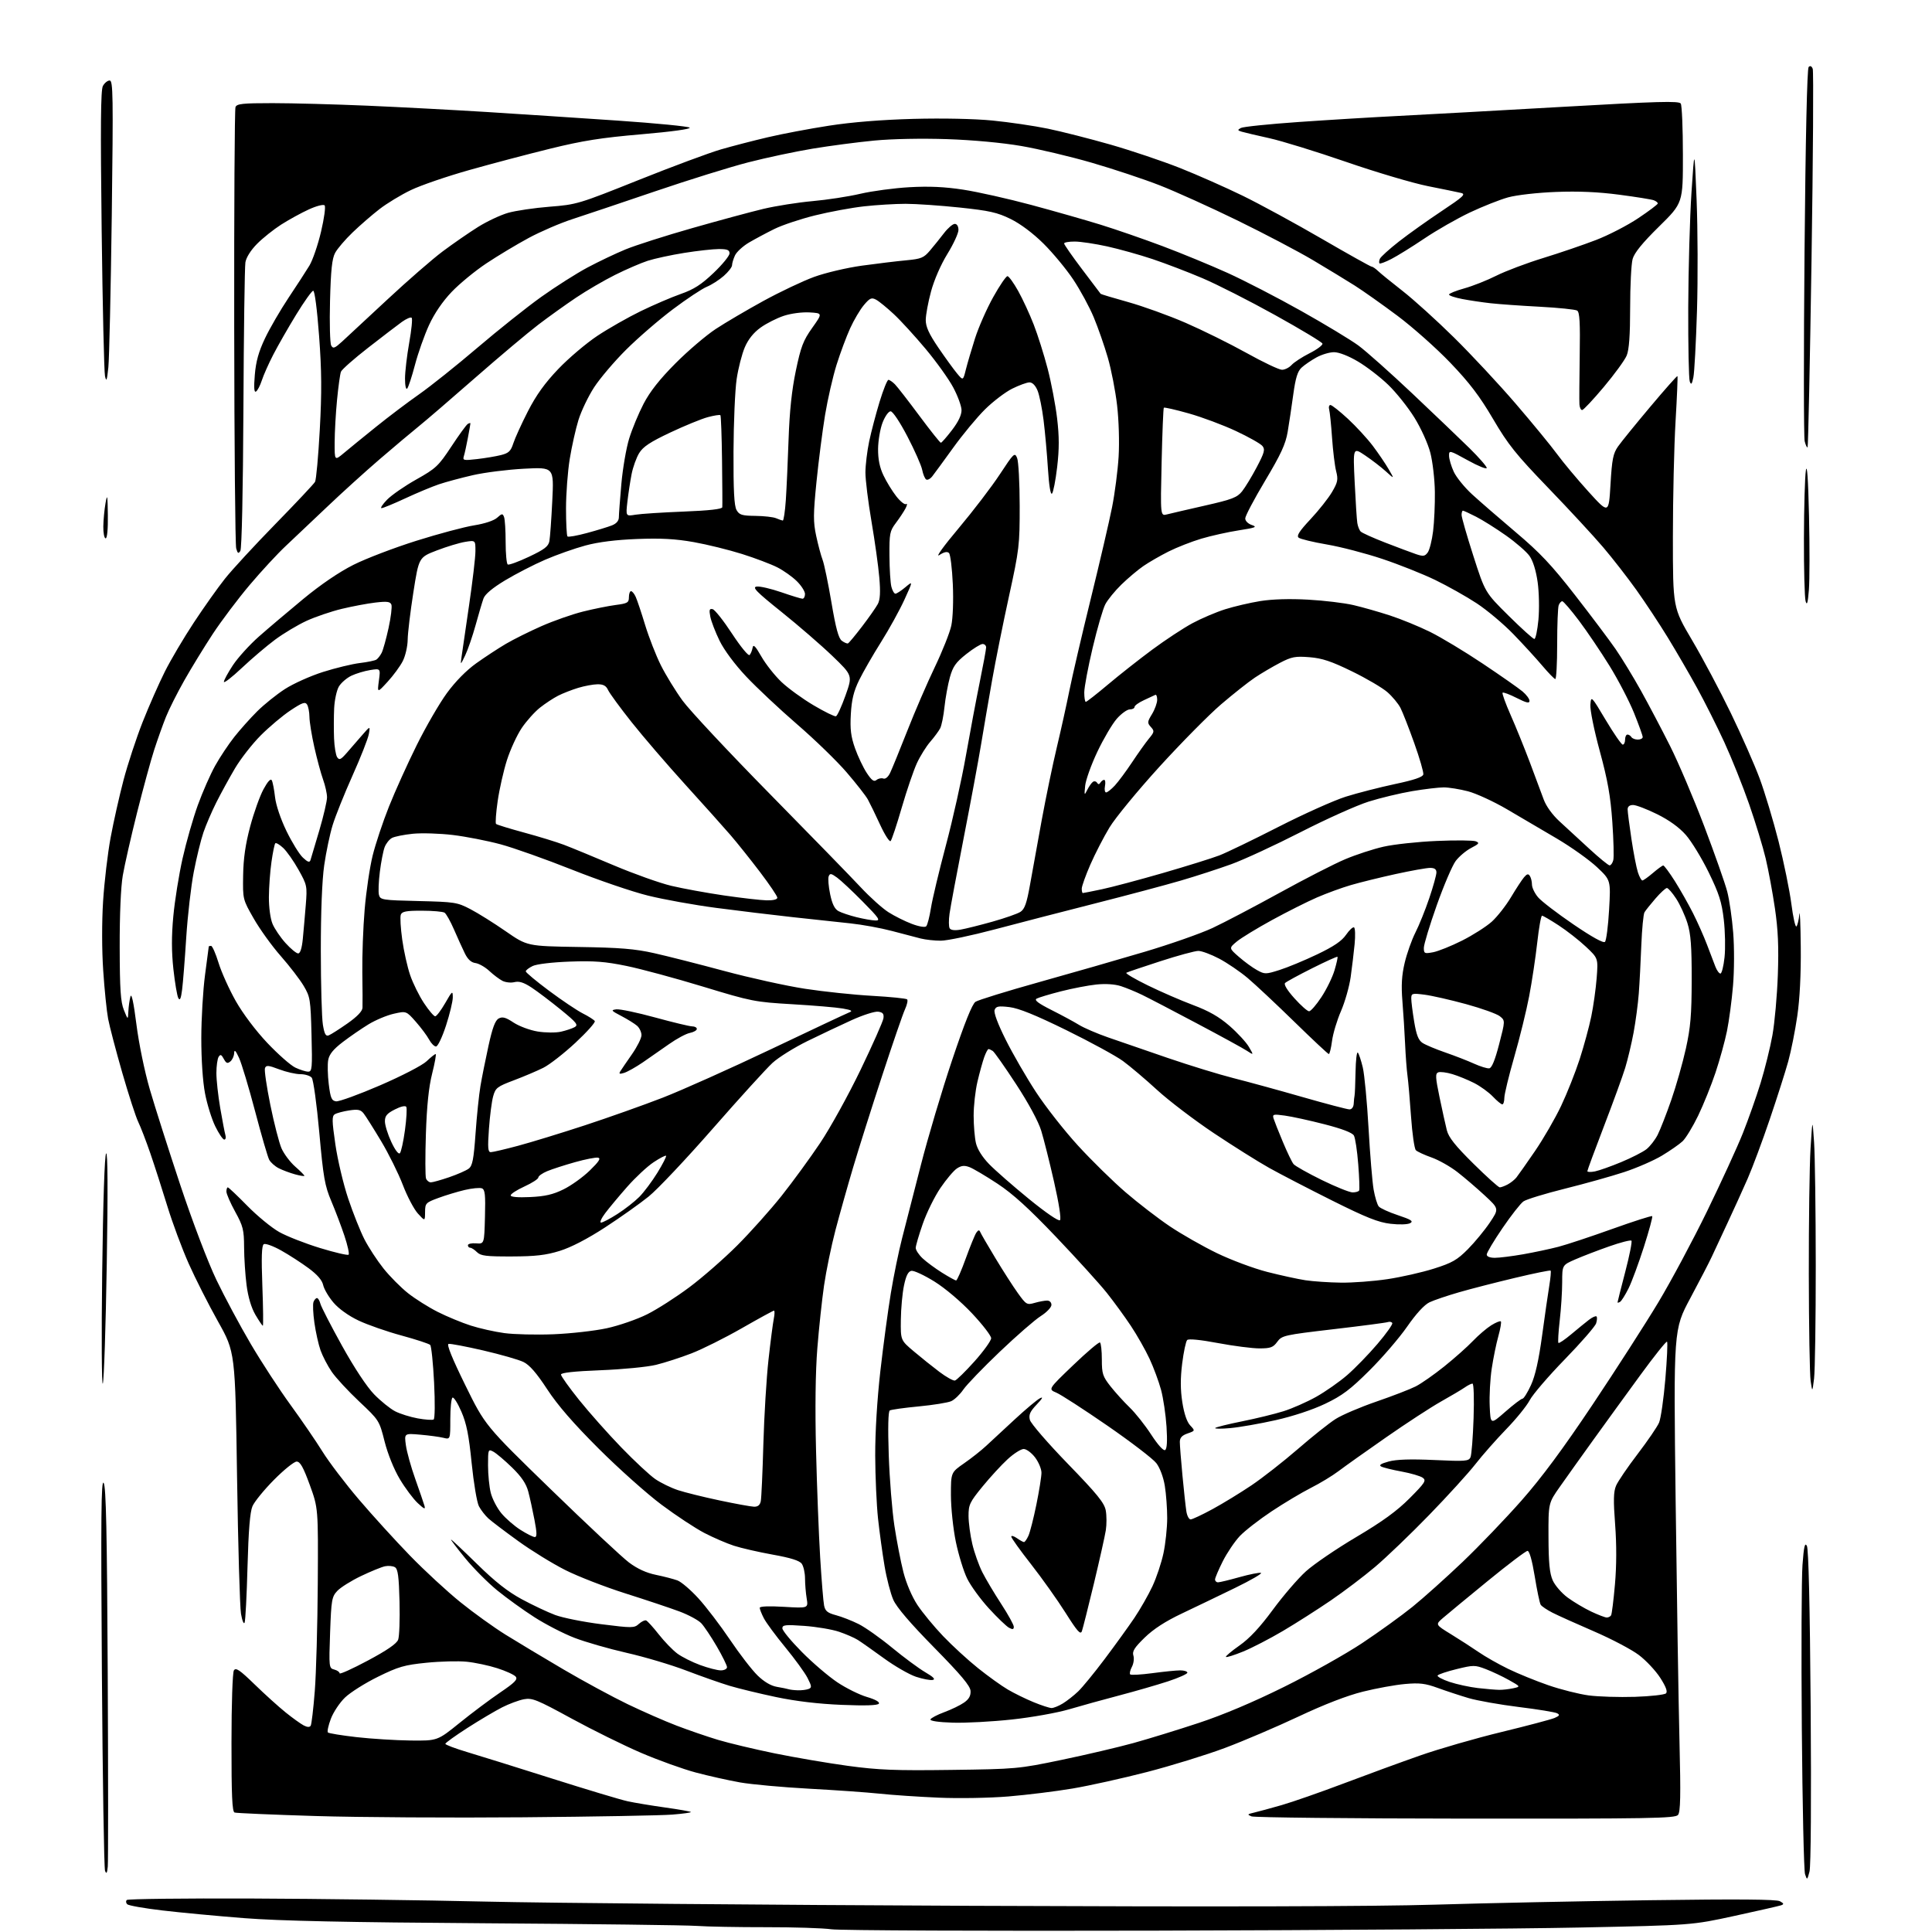 <?xml version="1.0" encoding="UTF-8" standalone="no"?>
<svg 
  version="1.1" 
  xmlns="http://www.w3.org/2000/svg" 
  xmlns:xlink="http://www.w3.org/1999/xlink" 
  xmlns:svg="http://www.w3.org/2000/svg"
  xmlns:rdf="http://www.w3.org/1999/02/22-rdf-syntax-ns#"
  xmlns:cc="http://creativecommons.org/ns#"
  xmlns:dc="http://purl.org/dc/elements/1.1/"
  viewBox="0 0 768 768"
  width="768"
  height="768"
>
<style>svg {background-color: white; }</style>"
<path stroke="none" fill="black" fill-rule="evenodd" d="M460.00,767.46C392.07,767.64 333.80,767.39 330.50,766.92C327.20,766.45 315.50,766.07 304.50,766.09C293.50,766.10 281.12,765.88 277.00,765.58C272.88,765.28 235.07,764.81 193.00,764.53C137.91,764.16 111.04,763.59 97.00,762.49C86.28,761.65 71.65,760.28 64.50,759.43C57.35,758.59 51.08,757.48 50.57,756.97C50.05,756.45 49.98,755.69 50.41,755.27C50.83,754.85 73.08,754.59 99.84,754.69C126.60,754.79 168.52,755.34 193.00,755.91C217.48,756.48 304.32,757.24 386.00,757.59C485.56,758.02 546.36,757.86 570.50,757.13C590.30,756.52 628.80,755.73 656.05,755.36C691.17,754.88 706.18,755.00 707.55,755.77C709.14,756.66 709.22,756.96 708.00,757.39C707.17,757.67 698.85,759.57 689.50,761.60C672.50,765.30 672.50,765.30 628.00,766.22C603.52,766.73 527.92,767.29 460.00,767.46zM719.30,744.00C718.38,747.44 718.35,747.46 717.53,745.00C717.07,743.62 716.50,717.52 716.25,687.00C716.01,656.48 716.13,627.25 716.52,622.07C717.06,614.75 717.45,613.05 718.26,614.49C718.93,615.70 719.46,638.11 719.77,678.43C720.04,715.31 719.86,741.92 719.30,744.00zM42.84,742.00C42.58,744.64 42.32,745.06 41.76,743.70C41.36,742.71 40.79,707.16 40.50,664.70C40.07,602.91 40.21,587.90 41.21,589.50C42.16,591.03 42.54,608.66 42.82,665.00C43.02,705.42 43.03,740.08 42.84,742.00zM208.00,722.40C179.68,722.64 142.55,722.42 125.50,721.90C108.45,721.38 93.94,720.75 93.25,720.51C92.29,720.17 92.00,713.71 92.02,692.78C92.02,677.24 92.44,664.85 92.98,664.00C93.76,662.78 95.30,663.83 101.22,669.58C105.22,673.47 110.75,678.46 113.50,680.68C116.25,682.90 119.49,685.22 120.69,685.86C122.14,686.62 123.09,686.67 123.51,685.99C123.85,685.43 124.58,679.24 125.13,672.24C125.68,665.23 126.22,646.00 126.32,629.50C126.50,599.50 126.50,599.50 123.13,590.25C120.55,583.18 119.32,581.00 117.92,581.00C116.92,581.00 112.87,584.26 108.92,588.25C104.97,592.24 101.11,596.97 100.35,598.77C99.38,601.03 98.78,608.41 98.39,622.77C98.09,634.17 97.57,644.17 97.24,645.00C96.92,645.83 96.27,644.27 95.80,641.50C95.34,638.75 94.63,614.23 94.23,587.00C93.50,537.50 93.50,537.50 86.65,525.28C82.88,518.56 77.64,508.21 75.00,502.28C72.36,496.35 68.55,486.10 66.53,479.50C64.51,472.90 61.47,463.45 59.77,458.50C58.07,453.55 55.90,447.93 54.96,446.00C54.01,444.07 51.16,435.30 48.62,426.50C46.09,417.70 43.55,408.02 42.98,405.00C42.41,401.98 41.53,393.35 41.03,385.84C40.48,377.76 40.46,366.50 40.98,358.26C41.47,350.60 42.81,339.19 43.98,332.91C45.14,326.64 47.46,316.34 49.12,310.04C50.78,303.74 54.19,293.39 56.69,287.04C59.20,280.69 63.17,271.68 65.52,267.00C67.86,262.32 73.05,253.55 77.04,247.50C81.03,241.45 86.59,233.60 89.40,230.07C92.20,226.53 101.23,216.74 109.46,208.32C117.68,199.91 124.78,192.35 125.23,191.55C125.69,190.74 126.54,181.40 127.12,170.79C127.94,155.81 127.88,147.48 126.84,133.50C126.05,122.93 125.09,115.53 124.50,115.58C123.95,115.62 120.90,119.90 117.73,125.08C114.56,130.26 110.46,137.43 108.62,141.00C106.78,144.57 104.73,149.18 104.07,151.24C103.40,153.29 102.37,155.27 101.77,155.64C101.01,156.11 100.87,154.15 101.29,149.02C101.74,143.67 102.82,139.80 105.35,134.48C107.24,130.50 111.45,123.25 114.70,118.37C117.96,113.49 121.69,107.74 122.99,105.59C124.29,103.44 126.38,97.37 127.62,92.09C128.88,86.75 129.51,82.12 129.03,81.64C128.55,81.15 125.77,81.87 122.72,83.27C119.72,84.64 114.80,87.35 111.77,89.28C108.75,91.22 104.43,94.66 102.18,96.94C99.69,99.45 97.87,102.35 97.55,104.29C97.26,106.06 96.90,132.25 96.76,162.50C96.60,195.35 96.11,218.10 95.54,218.99C94.76,220.21 94.46,220.02 93.89,217.99C93.51,216.62 93.15,176.95 93.10,129.83C93.04,82.71 93.27,43.45 93.61,42.58C94.12,41.24 96.38,41.00 108.36,41.00C116.14,41.00 133.07,41.46 146.00,42.01C158.93,42.57 180.30,43.70 193.50,44.52C206.70,45.35 230.04,46.89 245.37,47.93C260.69,48.98 273.64,50.24 274.14,50.74C274.69,51.29 267.04,52.34 254.99,53.38C239.02,54.75 231.63,55.92 218.72,59.10C209.80,61.29 195.30,65.12 186.50,67.61C177.70,70.09 167.29,73.66 163.36,75.55C159.43,77.43 153.80,80.84 150.86,83.12C147.91,85.40 143.10,89.57 140.17,92.39C137.24,95.20 134.12,98.85 133.23,100.50C131.99,102.79 131.51,107.29 131.19,119.63C130.96,128.51 131.17,136.48 131.66,137.35C132.41,138.71 133.04,138.47 136.02,135.75C137.93,133.99 146.03,126.47 154.02,119.03C162.00,111.59 171.90,102.98 176.02,99.90C180.13,96.83 186.43,92.48 190.00,90.24C193.57,88.00 198.97,85.47 202.00,84.60C205.03,83.74 212.45,82.65 218.50,82.17C229.25,81.33 230.04,81.09 253.86,71.56C267.26,66.20 281.97,60.73 286.55,59.40C291.13,58.07 299.52,55.90 305.19,54.57C310.86,53.23 321.80,51.16 329.50,49.97C338.55,48.56 350.39,47.60 363.00,47.26C374.65,46.95 387.33,47.21 394.50,47.91C401.10,48.56 411.00,50.01 416.50,51.14C422.00,52.28 433.25,55.14 441.50,57.50C449.75,59.87 462.14,64.04 469.03,66.77C475.92,69.50 487.17,74.48 494.03,77.83C500.89,81.18 515.05,88.89 525.50,94.96C535.95,101.03 544.84,105.99 545.25,106.00C545.66,106.00 546.82,106.79 547.82,107.75C548.82,108.71 553.21,112.28 557.57,115.68C561.93,119.08 571.13,127.40 578.00,134.18C584.88,140.96 595.93,152.81 602.55,160.52C609.18,168.23 616.56,177.23 618.97,180.52C621.38,183.81 626.98,190.51 631.42,195.41C639.50,204.32 639.50,204.32 640.20,192.54C640.79,182.53 641.24,180.26 643.20,177.47C644.46,175.67 650.23,168.57 656.00,161.71C661.77,154.84 666.64,149.35 666.81,149.50C666.97,149.65 666.64,157.75 666.06,167.50C665.48,177.25 665.00,197.90 665.00,213.39C665.00,241.56 665.00,241.56 672.65,254.53C676.86,261.66 683.79,274.70 688.05,283.50C692.31,292.30 697.45,303.97 699.48,309.43C701.51,314.90 704.89,326.15 707.00,334.43C709.10,342.72 711.39,353.90 712.09,359.27C712.78,364.65 713.69,368.70 714.11,368.27C714.53,367.85 715.05,365.70 715.27,363.50C715.48,361.30 715.74,367.09 715.83,376.37C715.94,387.23 715.45,397.03 714.45,403.87C713.60,409.72 711.98,417.84 710.85,421.93C709.72,426.01 706.42,436.36 703.51,444.93C700.61,453.49 696.65,464.10 694.73,468.50C692.80,472.90 689.23,480.77 686.78,486.00C684.34,491.23 681.51,497.30 680.49,499.50C679.48,501.70 675.63,509.12 671.95,516.00C665.25,528.50 665.25,528.50 666.09,596.50C666.56,633.90 667.24,676.97 667.62,692.22C668.15,713.97 668.02,720.27 667.03,721.47C665.90,722.82 656.11,722.99 582.63,722.93C536.91,722.89 498.60,722.49 497.50,722.04C495.71,721.31 495.81,721.16 498.50,720.54C500.15,720.16 505.10,718.81 509.50,717.55C513.90,716.28 524.92,712.43 534.00,709.00C543.08,705.56 556.74,700.56 564.38,697.88C572.01,695.20 586.63,690.98 596.88,688.50C607.12,686.01 616.62,683.50 617.98,682.91C619.95,682.06 620.15,681.67 618.98,681.05C618.17,680.61 611.31,679.49 603.75,678.56C596.19,677.62 587.19,676.03 583.75,675.01C580.31,673.99 574.80,672.17 571.50,670.97C566.55,669.17 564.27,668.90 558.50,669.42C554.65,669.76 547.14,671.12 541.81,672.45C535.56,674.00 526.48,677.50 516.23,682.33C507.50,686.44 494.31,692.07 486.92,694.84C479.54,697.60 465.62,701.90 456.00,704.39C446.38,706.88 433.03,709.84 426.33,710.97C419.64,712.10 408.17,713.51 400.83,714.12C393.45,714.73 381.09,714.95 373.13,714.60C365.23,714.26 354.65,713.55 349.63,713.01C344.61,712.48 331.95,711.59 321.50,711.03C311.05,710.46 298.76,709.34 294.19,708.54C289.62,707.73 281.69,705.96 276.58,704.60C271.47,703.24 261.70,699.72 254.86,696.79C248.03,693.86 235.57,687.71 227.17,683.13C213.44,675.63 211.54,674.86 208.26,675.48C206.25,675.86 202.36,677.30 199.62,678.69C196.87,680.09 190.67,683.76 185.84,686.86C181.01,689.96 177.05,692.81 177.03,693.19C177.01,693.57 180.94,695.05 185.75,696.49C190.56,697.92 205.75,702.66 219.50,707.02C233.25,711.38 246.75,715.44 249.49,716.03C252.24,716.63 258.93,717.74 264.35,718.50C269.78,719.26 274.41,720.07 274.63,720.30C274.86,720.52 271.55,720.99 267.27,721.33C263.00,721.68 236.32,722.16 208.00,722.40zM378.00,703.57C403.95,703.23 404.86,703.15 422.00,699.58C431.62,697.58 444.45,694.57 450.50,692.90C456.55,691.23 468.25,687.63 476.50,684.90C486.20,681.70 498.22,676.62 510.50,670.53C520.95,665.36 534.90,657.54 541.50,653.15C548.10,648.77 557.10,642.27 561.50,638.72C565.90,635.16 574.86,627.13 581.42,620.88C587.98,614.62 598.50,603.65 604.81,596.50C612.84,587.39 621.32,575.94 633.15,558.25C642.43,544.36 654.14,526.14 659.18,517.75C664.22,509.36 672.95,493.04 678.59,481.48C684.22,469.91 690.63,455.96 692.81,450.47C695.00,444.97 698.18,435.99 699.87,430.49C701.56,425.00 703.68,416.45 704.57,411.50C705.46,406.55 706.43,395.75 706.72,387.50C707.11,376.34 706.81,369.58 705.56,361.08C704.64,354.79 702.98,345.86 701.88,341.22C700.78,336.59 697.82,326.89 695.31,319.68C692.80,312.47 688.36,301.38 685.44,295.03C682.52,288.69 677.65,279.00 674.63,273.50C671.61,268.00 666.38,259.00 663.02,253.50C659.66,248.00 654.01,239.45 650.48,234.50C646.94,229.55 641.00,221.91 637.27,217.53C633.55,213.15 623.75,202.56 615.50,194.00C602.59,180.61 599.52,176.78 593.50,166.52C588.15,157.42 584.14,152.15 576.50,144.18C571.00,138.44 561.55,130.04 555.50,125.52C549.45,121.00 541.80,115.59 538.50,113.50C535.20,111.41 527.73,106.87 521.91,103.41C516.08,99.95 502.58,92.85 491.91,87.64C481.23,82.43 467.32,76.14 461.00,73.67C454.68,71.20 442.52,67.16 434.00,64.69C425.48,62.22 412.88,59.23 406.00,58.04C398.44,56.74 386.78,55.66 376.50,55.31C366.48,54.97 354.57,55.20 347.50,55.88C340.90,56.51 329.88,57.96 323.00,59.10C316.12,60.24 304.65,62.68 297.50,64.52C290.35,66.35 273.70,71.54 260.50,76.03C247.30,80.52 232.51,85.49 227.63,87.08C222.75,88.66 214.87,92.05 210.13,94.61C205.38,97.17 197.83,101.71 193.35,104.69C188.87,107.67 182.65,112.78 179.54,116.04C175.93,119.83 172.67,124.60 170.54,129.24C168.71,133.23 166.20,140.32 164.97,145.00C163.74,149.68 162.34,153.93 161.87,154.45C161.37,155.00 161.00,153.33 161.00,150.51C161.00,147.82 161.75,141.43 162.66,136.30C163.58,131.18 164.02,126.69 163.65,126.32C163.28,125.95 161.52,126.70 159.74,127.98C157.96,129.27 151.92,133.88 146.33,138.24C140.74,142.59 135.88,146.88 135.53,147.77C135.19,148.66 134.49,153.69 133.98,158.95C133.47,164.20 133.04,171.81 133.03,175.85C133.00,183.19 133.00,183.19 136.75,180.05C138.81,178.32 144.55,173.64 149.50,169.66C154.45,165.67 162.16,159.84 166.64,156.71C171.11,153.58 181.51,145.28 189.74,138.26C197.97,131.24 209.38,122.15 215.10,118.06C220.82,113.97 229.12,108.70 233.54,106.34C237.96,103.99 244.77,100.74 248.67,99.14C252.57,97.53 264.48,93.72 275.13,90.69C285.78,87.65 298.55,84.20 303.50,83.02C308.45,81.85 317.23,80.47 323.00,79.95C328.77,79.44 337.32,78.13 342.00,77.03C346.68,75.94 355.45,74.76 361.50,74.42C369.34,73.98 375.50,74.26 382.93,75.40C388.67,76.28 400.82,79.01 409.93,81.46C419.04,83.91 431.45,87.45 437.50,89.32C443.55,91.19 454.65,95.03 462.17,97.86C469.69,100.69 481.30,105.47 487.96,108.48C494.63,111.50 507.82,118.31 517.28,123.63C526.74,128.94 536.96,135.12 539.99,137.35C543.02,139.58 552.67,148.17 561.44,156.45C570.20,164.73 580.44,174.52 584.19,178.20C587.93,181.89 591.00,185.41 591.00,186.02C591.00,186.64 587.62,185.28 583.50,183.00C576.19,178.96 576.00,178.92 576.02,181.18C576.03,182.46 576.87,185.30 577.88,187.50C578.89,189.70 582.17,193.75 585.17,196.50C588.17,199.25 596.00,206.04 602.57,211.60C612.17,219.70 616.81,224.63 626.12,236.60C632.50,244.80 639.74,254.43 642.21,258.00C644.68,261.58 649.22,269.03 652.30,274.56C655.38,280.09 660.59,289.99 663.89,296.56C667.19,303.13 673.30,317.50 677.48,328.50C681.65,339.50 685.76,351.16 686.60,354.42C687.45,357.67 688.52,365.02 688.97,370.74C689.44,376.61 689.41,385.82 688.90,391.83C688.41,397.70 687.32,405.81 686.50,409.85C685.68,413.89 683.63,421.31 681.95,426.35C680.27,431.38 677.16,439.10 675.04,443.50C672.91,447.90 670.12,452.48 668.84,453.68C667.55,454.88 663.86,457.45 660.63,459.39C657.40,461.33 650.65,464.27 645.63,465.92C640.61,467.57 630.02,470.54 622.10,472.51C614.17,474.49 606.75,476.76 605.60,477.57C604.45,478.37 600.70,483.16 597.26,488.20C593.81,493.25 591.00,497.97 591.00,498.69C591.00,499.50 592.24,500.00 594.25,500.00C596.04,500.00 601.11,499.36 605.52,498.59C609.93,497.81 616.23,496.47 619.52,495.61C622.81,494.75 632.44,491.56 640.91,488.52C649.39,485.48 656.53,483.20 656.78,483.44C657.03,483.69 655.53,489.21 653.46,495.70C651.38,502.19 648.64,509.61 647.36,512.18C646.08,514.75 644.58,517.14 644.02,517.49C643.46,517.83 643.00,517.93 643.00,517.71C643.00,517.48 644.38,512.01 646.07,505.55C647.76,499.09 648.86,493.53 648.52,493.19C648.18,492.85 644.21,493.86 639.70,495.45C635.19,497.03 629.14,499.35 626.25,500.61C621.00,502.89 621.00,502.89 620.99,509.69C620.99,513.44 620.55,520.30 620.01,524.94C619.48,529.58 619.25,533.58 619.50,533.83C619.75,534.08 622.04,532.53 624.59,530.39C627.14,528.25 630.32,525.66 631.66,524.63C633.00,523.60 634.34,523.01 634.64,523.31C634.94,523.60 634.87,524.85 634.48,526.06C634.09,527.28 628.48,533.73 622.00,540.39C615.52,547.05 609.26,554.35 608.08,556.61C606.91,558.86 602.70,564.06 598.72,568.15C594.75,572.25 589.25,578.49 586.50,582.02C583.75,585.55 575.47,594.65 568.11,602.23C560.75,609.82 551.07,619.10 546.61,622.87C542.15,626.64 534.23,632.64 529.00,636.21C523.77,639.78 515.23,645.23 510.00,648.32C504.77,651.41 497.64,655.10 494.14,656.52C490.64,657.95 487.57,658.91 487.33,658.66C487.08,658.41 489.49,656.38 492.69,654.13C496.70,651.32 500.82,646.91 505.96,639.92C510.07,634.34 515.98,627.47 519.11,624.64C522.24,621.81 531.24,615.67 539.13,611.00C549.63,604.77 555.30,600.65 560.35,595.58C566.47,589.43 567.06,588.52 565.57,587.43C564.65,586.76 560.89,585.65 557.20,584.97C553.52,584.30 549.84,583.39 549.04,582.96C548.03,582.42 548.93,581.82 552.04,580.97C555.13,580.13 560.69,579.95 570.14,580.38C582.56,580.96 583.85,580.86 584.55,579.26C584.97,578.29 585.52,571.31 585.77,563.75C586.03,556.03 585.84,550.00 585.34,550.00C584.85,550.00 583.46,550.69 582.27,551.53C581.07,552.36 576.81,554.90 572.79,557.15C568.78,559.41 558.98,565.80 551.00,571.36C543.02,576.91 534.51,582.96 532.07,584.81C529.64,586.65 524.69,589.65 521.07,591.47C517.46,593.30 510.45,597.48 505.50,600.77C500.55,604.06 494.85,608.49 492.83,610.62C490.82,612.76 487.78,617.26 486.08,620.62C484.39,623.99 483.00,627.25 483.00,627.87C483.00,628.49 483.53,629.00 484.19,629.00C484.84,629.00 488.69,628.07 492.74,626.93C496.79,625.80 500.62,625.04 501.26,625.25C501.89,625.46 497.26,628.15 490.96,631.22C484.66,634.29 475.15,638.86 469.84,641.38C463.27,644.49 458.52,647.57 455.02,650.98C450.94,654.95 450.01,656.44 450.54,658.12C450.91,659.28 450.64,661.31 449.94,662.62C449.24,663.93 448.94,665.27 449.27,665.60C449.61,665.94 453.58,665.71 458.10,665.11C462.62,664.50 467.60,664.00 469.16,664.00C470.72,664.00 472.00,664.41 472.00,664.92C472.00,665.42 468.51,666.98 464.25,668.38C459.99,669.77 451.32,672.28 445.00,673.94C438.68,675.60 429.68,678.09 425.00,679.47C420.32,680.86 410.08,682.69 402.24,683.53C394.40,684.38 383.83,684.95 378.74,684.79C373.11,684.61 369.65,684.11 369.87,683.50C370.08,682.95 372.55,681.65 375.37,680.61C378.19,679.57 381.73,677.86 383.23,676.80C385.17,675.45 385.92,674.10 385.81,672.19C385.69,670.17 382.09,665.87 371.37,654.96C361.87,645.30 356.42,638.93 355.11,635.96C354.02,633.51 352.45,627.45 351.62,622.50C350.78,617.55 349.62,609.06 349.03,603.64C348.45,598.22 347.94,586.96 347.91,578.62C347.88,569.38 348.68,556.24 349.96,544.98C351.12,534.82 352.99,520.88 354.13,514.00C355.26,507.12 357.27,497.34 358.59,492.25C359.91,487.16 363.26,474.11 366.03,463.25C368.80,452.39 374.39,433.60 378.45,421.51C383.45,406.61 386.46,399.10 387.78,398.23C388.84,397.52 400.24,394.00 413.11,390.40C425.97,386.81 444.82,381.39 455.00,378.36C465.18,375.34 477.32,371.07 482.00,368.89C486.68,366.70 498.68,360.40 508.69,354.89C518.69,349.38 530.39,343.38 534.70,341.57C539.00,339.75 545.88,337.50 549.99,336.57C554.10,335.64 563.61,334.61 571.12,334.29C578.64,333.96 585.62,334.03 586.64,334.43C588.23,335.06 587.97,335.44 584.80,337.08C582.77,338.13 580.01,340.46 578.66,342.25C577.32,344.04 573.92,351.99 571.11,359.92C568.30,367.85 566.00,375.44 566.00,376.78C566.00,379.05 566.26,379.17 569.68,378.53C571.70,378.15 576.89,376.07 581.20,373.90C585.51,371.73 590.83,368.34 593.02,366.37C595.20,364.39 598.64,360.01 600.65,356.64C602.67,353.26 605.00,349.70 605.83,348.73C607.01,347.35 607.54,347.24 608.16,348.23C608.61,348.93 608.98,350.48 608.98,351.67C608.99,352.87 610.08,355.12 611.39,356.67C612.70,358.23 619.01,363.07 625.41,367.43C632.87,372.52 637.39,375.01 638.00,374.40C638.53,373.87 639.27,368.13 639.64,361.65C640.31,349.87 640.31,349.87 634.80,344.68C631.77,341.83 624.61,336.74 618.90,333.36C613.18,329.99 604.23,324.73 599.00,321.67C593.77,318.61 586.82,315.41 583.54,314.55C580.26,313.70 575.93,313.00 573.92,313.00C571.91,313.00 566.27,313.67 561.38,314.49C556.50,315.32 548.67,317.19 544.00,318.67C539.33,320.14 527.17,325.60 517.00,330.80C506.82,336.00 494.41,341.74 489.41,343.55C484.41,345.36 475.41,348.29 469.41,350.04C463.41,351.80 448.15,355.87 435.50,359.08C422.85,362.29 404.85,366.95 395.50,369.43C386.15,371.91 376.48,373.94 374.00,373.94C371.52,373.95 367.93,373.55 366.00,373.07C364.07,372.58 358.90,371.23 354.50,370.06C350.10,368.90 342.68,367.54 338.00,367.05C333.32,366.55 322.98,365.44 315.00,364.57C307.02,363.69 293.39,362.04 284.70,360.90C276.01,359.76 263.82,357.56 257.60,356.02C251.37,354.49 237.78,349.84 227.39,345.71C217.00,341.58 204.22,337.04 199.00,335.63C193.78,334.22 185.22,332.55 180.00,331.92C174.78,331.30 167.62,331.08 164.10,331.43C160.59,331.79 156.85,332.54 155.81,333.10C154.76,333.66 153.45,335.31 152.90,336.76C152.35,338.20 151.49,342.60 151.00,346.52C150.50,350.44 150.34,354.58 150.64,355.73C151.16,357.72 151.96,357.84 166.34,358.18C180.75,358.52 181.77,358.68 187.00,361.41C190.03,362.99 196.34,366.94 201.04,370.20C209.58,376.11 209.58,376.11 230.04,376.44C246.43,376.69 252.39,377.18 260.00,378.89C265.23,380.06 277.82,383.26 288.00,386.00C298.18,388.74 312.57,391.91 320.00,393.05C327.43,394.19 339.45,395.46 346.72,395.86C353.99,396.27 360.24,396.90 360.60,397.27C360.96,397.63 360.58,399.41 359.75,401.21C358.91,403.02 354.84,414.85 350.70,427.50C346.55,440.15 341.36,456.57 339.15,464.00C336.94,471.43 333.78,482.68 332.11,489.00C330.45,495.32 328.41,505.23 327.57,511.00C326.74,516.77 325.53,528.02 324.90,536.00C324.16,545.27 323.97,559.91 324.39,576.60C324.74,590.95 325.48,610.08 326.03,619.10C326.58,628.12 327.28,636.73 327.59,638.23C328.04,640.43 328.97,641.18 332.33,642.07C334.62,642.68 338.66,644.26 341.31,645.58C343.95,646.90 349.94,651.13 354.61,654.98C359.28,658.83 365.21,663.21 367.79,664.73C371.11,666.67 371.97,667.57 370.73,667.81C369.76,668.00 366.78,667.42 364.11,666.54C361.44,665.65 355.70,662.35 351.37,659.20C347.04,656.05 342.38,652.77 341.00,651.90C339.62,651.03 336.25,649.56 333.50,648.64C330.75,647.71 324.56,646.67 319.75,646.32C312.18,645.78 311.00,645.91 311.00,647.28C311.00,648.15 314.49,652.38 318.75,656.68C323.01,660.99 329.37,666.42 332.88,668.76C336.39,671.10 341.68,673.72 344.64,674.58C347.92,675.54 349.77,676.57 349.37,677.22C348.92,677.93 344.11,678.10 334.60,677.71C325.34,677.33 316.39,676.27 308.50,674.61C301.90,673.22 293.57,671.20 290.00,670.13C286.43,669.05 278.66,666.32 272.75,664.06C266.84,661.80 256.18,658.63 249.07,657.02C241.97,655.40 232.63,652.72 228.33,651.05C224.02,649.39 216.90,645.72 212.50,642.90C208.10,640.09 201.42,635.27 197.66,632.21C193.90,629.14 188.14,623.34 184.85,619.32C181.56,615.29 179.07,612.00 179.30,612.00C179.54,612.00 184.20,616.39 189.67,621.75C196.78,628.73 201.83,632.70 207.41,635.72C211.71,638.04 217.69,640.86 220.70,641.99C223.71,643.11 231.99,644.77 239.10,645.66C251.31,647.20 252.13,647.19 253.95,645.54C255.02,644.58 256.31,643.95 256.83,644.15C257.36,644.34 259.61,646.82 261.85,649.67C264.08,652.51 267.40,655.94 269.21,657.29C271.02,658.64 275.10,660.70 278.29,661.87C281.47,663.04 285.18,664.00 286.54,664.00C287.89,664.00 289.00,663.43 289.00,662.73C289.00,662.04 287.17,658.33 284.93,654.48C282.69,650.64 279.92,646.50 278.78,645.28C277.64,644.06 273.74,641.95 270.11,640.59C266.47,639.23 256.81,636.00 248.63,633.41C240.45,630.82 229.65,626.62 224.63,624.08C219.61,621.54 211.22,616.38 206.00,612.60C200.78,608.83 195.44,604.79 194.15,603.62C192.87,602.45 191.16,600.26 190.37,598.74C189.58,597.22 188.29,589.52 187.49,581.62C186.38,570.51 185.45,565.86 183.40,561.14C181.95,557.78 180.36,555.28 179.88,555.58C179.39,555.87 179.00,559.74 179.00,564.18C179.00,572.23 179.00,572.23 176.25,571.55C174.74,571.17 170.62,570.62 167.10,570.31C160.69,569.75 160.69,569.75 161.35,574.52C161.71,577.14 163.38,583.16 165.07,587.89C166.75,592.63 168.39,597.40 168.71,598.50C169.18,600.14 168.70,599.96 166.05,597.50C164.28,595.85 161.06,591.55 158.91,587.94C156.59,584.06 154.14,577.97 152.88,573.00C150.78,564.68 150.71,564.57 142.81,557.14C138.44,553.03 133.53,547.72 131.89,545.34C130.26,542.97 128.25,539.11 127.42,536.78C126.60,534.45 125.50,529.52 124.98,525.83C124.45,522.13 124.29,518.41 124.62,517.55C124.95,516.70 125.57,516.00 126.00,516.00C126.43,516.00 127.04,517.01 127.36,518.25C127.68,519.49 131.55,527.01 135.96,534.96C140.87,543.81 145.84,551.31 148.74,554.29C151.36,556.97 155.10,559.99 157.05,561.00C159.00,562.01 163.05,563.28 166.04,563.83C169.04,564.37 171.89,564.57 172.38,564.27C172.88,563.95 172.96,557.62 172.56,549.61C172.17,541.85 171.47,535.11 171.01,534.63C170.54,534.15 165.41,532.47 159.61,530.89C153.81,529.32 146.13,526.64 142.56,524.95C138.61,523.09 134.69,520.29 132.58,517.82C130.67,515.59 128.82,512.45 128.47,510.85C128.04,508.89 126.13,506.68 122.66,504.12C119.82,502.02 114.92,498.85 111.76,497.08C108.61,495.31 105.50,494.19 104.86,494.58C104.02,495.11 103.86,499.64 104.29,511.15C104.62,519.87 104.70,527.00 104.48,527.00C104.26,527.00 102.94,525.04 101.53,522.65C99.90,519.86 98.64,515.64 98.02,510.90C97.49,506.83 97.05,500.03 97.03,495.78C97.00,488.88 96.63,487.40 93.50,481.70C91.57,478.20 90.00,474.58 90.00,473.67C90.00,472.75 90.25,472.00 90.56,472.00C90.87,472.00 94.36,475.30 98.31,479.33C102.26,483.36 107.97,488.05 111.00,489.75C114.03,491.45 121.33,494.31 127.22,496.11C133.12,497.91 138.23,499.10 138.58,498.76C138.92,498.41 138.19,495.06 136.94,491.31C135.69,487.57 133.34,481.35 131.71,477.50C129.10,471.33 128.53,468.09 126.92,450.15C125.91,438.91 124.56,429.18 123.92,428.40C123.28,427.63 121.24,427.00 119.39,427.00C117.54,427.00 113.74,426.13 110.95,425.07C106.66,423.44 105.80,423.37 105.33,424.59C105.02,425.38 105.99,431.98 107.47,439.26C108.95,446.54 110.95,454.30 111.91,456.50C112.88,458.70 115.32,461.95 117.33,463.72C119.35,465.49 121.00,467.14 121.00,467.39C121.00,467.64 119.31,467.38 117.25,466.81C115.19,466.24 112.28,465.15 110.78,464.38C109.28,463.61 107.59,462.10 107.01,461.02C106.43,459.94 103.92,451.29 101.42,441.80C98.92,432.31 96.04,422.73 95.02,420.52C93.66,417.56 93.15,417.06 93.08,418.63C93.04,419.80 92.36,421.29 91.57,421.94C90.42,422.89 89.91,422.69 88.96,420.93C88.03,419.18 87.61,419.01 86.91,420.11C86.43,420.88 86.03,423.75 86.02,426.50C86.01,429.25 86.70,435.55 87.55,440.50C88.40,445.45 89.33,450.29 89.61,451.25C89.90,452.21 89.69,453.00 89.14,453.00C88.59,453.00 86.99,450.63 85.57,447.73C84.15,444.83 82.32,438.95 81.50,434.64C80.60,429.95 80.01,421.17 80.02,412.66C80.03,404.87 80.70,393.55 81.51,387.50C82.32,381.45 82.99,376.39 82.99,376.25C83.00,376.11 83.41,376.00 83.90,376.00C84.40,376.00 85.74,379.04 86.88,382.75C88.02,386.46 91.10,393.30 93.72,397.93C96.55,402.93 101.67,409.72 106.25,414.57C110.52,419.08 115.53,423.50 117.40,424.39C119.27,425.27 121.57,426.00 122.51,426.00C124.06,426.00 124.18,424.64 123.83,411.25C123.47,397.31 123.30,396.25 120.71,391.89C119.21,389.36 115.11,384.03 111.62,380.06C108.12,376.09 103.29,369.39 100.88,365.17C96.50,357.51 96.50,357.50 96.65,348.00C96.75,341.27 97.57,335.60 99.45,328.54C100.91,323.07 103.29,316.41 104.74,313.75C106.45,310.59 107.61,309.36 108.05,310.20C108.42,310.92 109.00,313.91 109.33,316.86C109.69,320.03 111.54,325.53 113.88,330.36C116.05,334.83 118.98,339.58 120.39,340.90C122.34,342.73 123.06,342.97 123.42,341.90C123.68,341.13 125.26,335.81 126.94,330.08C128.63,324.34 130.00,318.44 130.00,316.95C130.00,315.47 129.29,312.28 128.43,309.88C127.56,307.47 126.00,301.68 124.95,297.00C123.90,292.32 123.03,286.93 123.01,285.00C122.99,283.07 122.56,280.85 122.06,280.06C121.31,278.88 120.14,279.29 115.49,282.38C112.38,284.44 107.05,288.92 103.66,292.32C100.27,295.72 95.64,301.65 93.37,305.50C91.10,309.35 87.78,315.42 85.98,319.00C84.19,322.57 81.89,327.91 80.88,330.86C79.86,333.82 78.13,340.88 77.04,346.55C75.94,352.22 74.59,363.98 74.03,372.68C73.48,381.38 72.74,390.71 72.39,393.42C71.94,396.97 71.52,397.90 70.89,396.77C70.41,395.91 69.53,390.73 68.93,385.27C68.17,378.28 68.16,372.05 68.90,364.18C69.47,358.04 71.12,347.73 72.57,341.27C74.02,334.82 76.75,325.26 78.64,320.05C80.53,314.83 83.63,307.78 85.53,304.38C87.43,300.97 90.86,295.82 93.15,292.93C95.44,290.03 99.54,285.45 102.26,282.74C104.98,280.04 109.93,276.06 113.26,273.91C116.60,271.75 123.42,268.69 128.41,267.11C133.41,265.53 139.98,263.94 143.01,263.57C146.04,263.21 149.01,262.60 149.61,262.21C150.21,261.82 151.16,260.60 151.72,259.50C152.28,258.40 153.51,253.98 154.45,249.69C155.39,245.39 155.90,241.19 155.59,240.36C155.12,239.15 153.89,238.98 149.25,239.52C146.09,239.89 140.07,241.02 135.87,242.03C131.67,243.04 125.37,245.19 121.87,246.79C118.37,248.40 112.73,251.77 109.35,254.28C105.96,256.80 100.00,261.87 96.10,265.55C92.19,269.23 89.00,271.70 89.00,271.04C89.00,270.38 90.63,267.39 92.61,264.39C94.60,261.40 99.22,256.31 102.86,253.09C106.51,249.87 114.45,243.14 120.50,238.14C127.48,232.37 134.79,227.40 140.50,224.53C145.45,222.04 156.70,217.74 165.50,214.97C174.29,212.20 184.64,209.44 188.50,208.83C192.69,208.16 196.35,206.95 197.62,205.80C199.54,204.08 199.81,204.05 200.37,205.53C200.72,206.43 201.00,210.93 201.00,215.52C201.00,220.12 201.38,224.11 201.83,224.40C202.29,224.68 206.10,223.29 210.29,221.31C216.43,218.41 218.00,217.21 218.39,215.11C218.66,213.67 219.18,206.47 219.54,199.10C220.20,185.70 220.20,185.70 208.35,186.32C201.83,186.66 192.68,187.81 188.00,188.88C183.32,189.95 177.25,191.59 174.50,192.51C171.75,193.44 165.73,195.95 161.11,198.10C156.50,200.24 152.25,202.00 151.67,202.00C151.08,202.00 152.07,200.49 153.85,198.65C155.64,196.81 160.88,193.18 165.50,190.59C173.28,186.22 174.30,185.26 179.40,177.53C182.42,172.94 185.36,168.89 185.94,168.53C186.53,168.18 187.00,168.07 187.00,168.30C187.00,168.54 186.54,171.15 185.98,174.11C185.42,177.08 184.71,180.33 184.39,181.33C183.86,183.02 184.29,183.11 189.66,182.49C192.87,182.12 197.16,181.40 199.18,180.89C202.23,180.12 203.06,179.32 204.05,176.23C204.71,174.18 207.32,168.45 209.85,163.50C213.15,157.06 216.58,152.28 221.93,146.68C226.03,142.38 233.02,136.46 237.45,133.51C241.88,130.57 249.65,126.15 254.72,123.68C259.79,121.22 266.96,118.14 270.64,116.85C275.83,115.03 278.78,113.14 283.67,108.48C287.15,105.17 290.00,101.68 290.00,100.73C290.00,99.36 289.12,99.00 285.75,99.00C283.41,99.01 277.23,99.69 272.00,100.53C266.77,101.36 260.25,102.78 257.50,103.66C254.75,104.55 248.90,107.08 244.51,109.27C240.11,111.47 233.14,115.53 229.01,118.31C224.88,121.08 218.12,125.92 214.00,129.06C209.88,132.20 198.60,141.68 188.95,150.13C179.30,158.59 169.18,167.29 166.45,169.48C163.73,171.67 156.78,177.52 151.00,182.48C145.23,187.44 135.78,196.00 130.00,201.51C124.23,207.01 116.85,213.99 113.62,217.01C110.38,220.03 103.93,227.00 99.28,232.50C94.63,238.00 88.02,246.78 84.58,252.00C81.15,257.23 76.05,265.55 73.25,270.50C70.45,275.45 67.16,281.98 65.96,285.00C64.75,288.02 62.66,293.88 61.32,298.00C59.98,302.12 56.91,313.38 54.49,323.01C52.07,332.64 49.52,343.89 48.81,348.01C48.02,352.58 47.55,363.69 47.58,376.50C47.62,393.40 47.95,398.28 49.25,401.50C50.86,405.50 50.86,405.50 51.03,402.00C51.12,400.07 51.50,397.44 51.86,396.13C52.29,394.62 53.13,398.56 54.22,407.14C55.19,414.81 57.46,425.83 59.54,433.00C61.54,439.88 66.99,456.98 71.65,471.00C76.54,485.69 82.64,501.70 86.03,508.78C89.27,515.53 95.42,527.01 99.70,534.27C103.98,541.54 111.09,552.44 115.50,558.49C119.91,564.55 125.63,572.90 128.21,577.06C130.79,581.21 137.29,589.76 142.66,596.06C148.02,602.35 157.15,612.39 162.95,618.36C168.75,624.34 177.78,632.67 183.00,636.88C188.22,641.10 196.32,646.92 201.00,649.83C205.68,652.74 216.03,658.95 224.00,663.63C231.97,668.31 243.45,674.52 249.50,677.44C255.55,680.35 264.32,684.20 269.00,685.98C273.68,687.77 281.07,690.31 285.42,691.62C289.78,692.93 299.91,695.34 307.94,696.99C315.96,698.63 329.05,700.86 337.01,701.95C349.16,703.60 355.78,703.87 378.00,703.57zM163.20,691.88C173.89,692.00 173.89,692.00 182.70,684.88C187.54,680.96 194.79,675.53 198.81,672.81C204.67,668.84 205.90,667.58 204.99,666.48C204.36,665.73 201.07,664.22 197.67,663.14C194.28,662.05 188.80,660.89 185.50,660.56C182.20,660.23 175.00,660.41 169.50,660.97C160.73,661.85 158.36,662.54 150.24,666.54C145.15,669.04 139.26,672.76 137.14,674.80C135.03,676.83 132.49,680.65 131.51,683.27C130.52,685.90 130.00,688.33 130.35,688.68C130.69,689.03 135.82,689.86 141.74,690.54C147.66,691.21 157.31,691.81 163.20,691.88zM418.00,678.97C418.82,678.98 420.85,678.16 422.50,677.15C424.15,676.14 426.87,674.00 428.55,672.40C430.23,670.81 434.99,665.00 439.12,659.50C443.26,654.00 448.56,646.65 450.91,643.18C453.25,639.70 456.49,634.04 458.10,630.59C459.72,627.14 461.70,621.21 462.50,617.41C463.31,613.61 463.97,607.35 463.98,603.50C463.98,599.65 463.56,593.86 463.03,590.64C462.47,587.20 461.08,583.48 459.67,581.64C458.35,579.91 449.60,573.21 440.23,566.74C430.85,560.27 421.71,554.36 419.91,553.60C416.64,552.23 416.64,552.23 426.57,542.71C432.03,537.47 436.84,533.40 437.25,533.65C437.66,533.91 438.00,536.95 438.00,540.42C438.00,546.09 438.34,547.15 441.46,551.11C443.37,553.52 446.79,557.30 449.07,559.50C451.35,561.70 455.20,566.56 457.63,570.30C460.27,574.36 462.49,576.82 463.15,576.41C463.90,575.95 464.08,572.89 463.71,567.11C463.40,562.37 462.43,555.80 461.54,552.50C460.65,549.20 458.59,543.63 456.96,540.13C455.32,536.62 451.99,530.74 449.54,527.06C447.10,523.38 442.79,517.48 439.98,513.94C437.16,510.40 428.12,500.43 419.88,491.78C408.96,480.32 402.63,474.57 396.49,470.52C391.86,467.47 386.87,464.52 385.40,463.96C383.36,463.19 382.18,463.31 380.40,464.47C379.12,465.31 376.17,468.80 373.84,472.23C371.51,475.66 368.35,482.07 366.82,486.48C365.28,490.89 364.02,495.20 364.01,496.06C364.01,496.92 365.24,498.79 366.75,500.21C368.26,501.63 371.73,504.19 374.45,505.90C377.17,507.60 379.70,509.00 380.07,509.00C380.45,509.00 382.18,505.06 383.91,500.25C385.65,495.44 387.54,490.82 388.11,490.00C388.88,488.90 389.28,488.83 389.65,489.72C389.92,490.40 392.63,495.07 395.67,500.10C398.70,505.13 402.73,511.41 404.63,514.05C407.92,518.62 408.22,518.80 411.28,517.92C413.04,517.41 415.28,517.00 416.24,517.00C417.26,517.00 417.98,517.73 417.96,518.75C417.94,519.71 416.03,521.70 413.71,523.17C411.40,524.63 404.08,531.00 397.45,537.32C390.82,543.64 384.30,550.40 382.96,552.35C381.63,554.30 379.46,556.38 378.14,556.98C376.82,557.58 371.01,558.52 365.22,559.07C359.43,559.62 354.25,560.35 353.70,560.68C353.07,561.08 352.92,567.49 353.29,578.40C353.61,587.80 354.62,600.44 355.53,606.47C356.45,612.50 358.06,620.83 359.12,624.97C360.27,629.45 362.52,634.72 364.69,638.00C366.69,641.02 371.29,646.60 374.91,650.39C378.54,654.19 384.78,659.92 388.80,663.13C392.81,666.34 398.14,670.17 400.64,671.63C403.14,673.10 407.73,675.35 410.84,676.63C413.95,677.91 417.18,678.96 418.00,678.97zM649.87,674.52C656.13,674.32 661.71,673.69 662.27,673.13C662.96,672.44 662.22,670.46 659.98,666.97C658.16,664.14 654.32,660.04 651.45,657.88C648.58,655.71 640.58,651.50 633.68,648.52C626.78,645.54 619.33,642.19 617.13,641.07C614.94,639.95 612.82,638.52 612.44,637.90C612.05,637.28 610.99,632.21 610.08,626.63C609.05,620.33 607.97,616.50 607.22,616.50C606.56,616.50 599.42,621.90 591.36,628.50C583.29,635.10 575.31,641.69 573.62,643.15C570.54,645.80 570.54,645.80 576.82,649.65C580.27,651.77 585.21,654.96 587.80,656.74C590.38,658.52 595.65,661.52 599.50,663.39C603.35,665.27 610.55,668.20 615.50,669.91C620.45,671.62 627.65,673.43 631.50,673.95C635.35,674.46 643.62,674.72 649.87,674.52zM317.17,671.92C318.64,671.96 320.54,671.73 321.39,671.40C322.76,670.88 322.71,670.36 321.01,667.01C319.94,664.92 315.97,659.46 312.19,654.86C308.40,650.26 304.56,645.06 303.65,643.30C302.74,641.54 302.00,639.66 302.00,639.13C302.00,638.53 305.69,638.38 311.66,638.74C321.31,639.31 321.31,639.31 320.67,635.41C320.31,633.26 320.02,629.67 320.01,627.44C320.00,625.21 319.41,622.58 318.70,621.60C317.79,620.36 314.28,619.26 307.18,617.99C301.57,616.98 294.62,615.39 291.74,614.45C288.86,613.52 283.57,611.23 280.00,609.38C276.43,607.52 268.77,602.48 263.00,598.17C257.23,593.87 245.97,583.83 238.00,575.87C227.93,565.82 221.67,558.60 217.50,552.23C213.27,545.77 210.49,542.57 208.06,541.40C206.17,540.48 198.99,538.43 192.10,536.83C185.22,535.24 179.01,534.06 178.31,534.22C177.47,534.40 179.74,540.00 184.94,550.58C192.84,566.66 192.84,566.66 218.92,592.00C233.27,605.94 247.26,619.03 250.01,621.10C253.35,623.61 256.92,625.25 260.76,626.03C263.92,626.68 267.76,627.68 269.29,628.24C270.83,628.81 274.59,632.03 277.65,635.39C280.72,638.75 286.35,646.14 290.18,651.82C294.00,657.49 298.94,663.89 301.16,666.04C303.76,668.56 306.48,670.16 308.84,670.55C310.85,670.89 312.95,671.32 313.50,671.50C314.05,671.69 315.70,671.88 317.17,671.92zM596.00,671.74C597.38,671.76 599.85,671.47 601.50,671.12C604.50,670.47 604.50,670.47 599.82,667.84C597.25,666.40 593.10,664.44 590.61,663.49C586.33,661.85 585.72,661.85 579.04,663.49C575.16,664.44 571.76,665.58 571.48,666.03C571.21,666.47 573.35,667.62 576.24,668.59C579.13,669.55 584.20,670.65 587.50,671.03C590.80,671.41 594.62,671.73 596.00,671.74zM146.20,660.11C153.82,656.05 157.68,653.39 158.27,651.81C158.75,650.54 158.99,643.75 158.82,636.71C158.57,626.70 158.18,623.72 157.01,623.00C156.19,622.50 154.39,622.33 153.01,622.62C151.63,622.92 147.34,624.67 143.48,626.52C139.62,628.37 135.40,631.01 134.09,632.40C131.90,634.74 131.69,635.93 131.22,649.01C130.73,662.79 130.77,663.13 132.86,663.67C134.04,663.98 135.00,664.65 135.00,665.16C135.00,665.67 140.04,663.40 146.20,660.11zM430.07,648.41C429.51,649.95 428.25,648.52 423.57,641.11C420.37,636.04 414.21,627.37 409.88,621.84C405.55,616.32 402.00,611.36 402.00,610.84C402.00,610.32 403.00,610.59 404.22,611.44C405.44,612.30 406.72,613.00 407.06,613.00C407.40,613.00 408.19,611.87 408.82,610.49C409.45,609.11 410.87,603.53 411.98,598.08C413.09,592.64 414.00,586.95 414.00,585.44C414.00,583.93 412.85,581.18 411.45,579.34C410.05,577.50 408.01,576.00 406.93,576.00C405.84,576.00 402.96,577.84 400.52,580.09C398.07,582.34 393.58,587.23 390.54,590.95C385.49,597.13 385.00,598.15 385.01,602.61C385.02,605.30 385.69,610.32 386.51,613.77C387.32,617.22 389.12,622.27 390.50,625.00C391.88,627.72 395.26,633.40 398.01,637.61C400.75,641.81 403.00,645.89 403.00,646.66C403.00,647.73 402.55,647.83 401.11,647.06C400.07,646.50 396.47,643.05 393.12,639.39C389.76,635.72 385.86,630.37 384.46,627.50C383.05,624.63 381.03,618.05 379.96,612.89C378.89,607.69 378.02,599.45 378.01,594.42C378.00,585.33 378.00,585.33 383.25,581.68C386.14,579.68 390.08,576.56 392.00,574.77C393.93,572.97 399.06,568.22 403.40,564.21C407.74,560.19 412.24,556.42 413.40,555.83C414.82,555.10 414.41,555.89 412.12,558.30C409.44,561.12 408.88,562.38 409.39,564.42C409.74,565.83 416.52,573.67 424.44,581.84C436.13,593.89 438.98,597.40 439.55,600.40C439.93,602.43 439.94,605.99 439.58,608.30C439.22,610.61 437.08,620.15 434.84,629.50C432.59,638.85 430.44,647.36 430.07,648.41zM638.69,642.99C639.35,643.00 640.13,642.60 640.43,642.12C640.73,641.63 641.42,636.09 641.97,629.79C642.62,622.42 642.64,613.97 642.04,606.02C641.31,596.41 641.39,593.00 642.41,590.59C643.13,588.89 646.98,583.23 650.98,578.00C654.97,572.77 658.81,567.15 659.51,565.50C660.21,563.85 661.33,556.06 662.00,548.19C662.67,540.32 662.97,533.64 662.68,533.34C662.38,533.05 657.59,539.04 652.03,546.66C646.47,554.27 638.03,565.90 633.28,572.50C628.53,579.10 622.59,587.42 620.08,591.00C615.50,597.50 615.50,597.50 615.55,611.00C615.58,621.22 615.99,625.40 617.22,628.19C618.11,630.22 620.79,633.31 623.17,635.06C625.55,636.81 629.75,639.31 632.50,640.61C635.25,641.91 638.04,642.98 638.69,642.99zM212.58,611.00C213.49,611.00 213.46,609.37 212.46,604.15C211.74,600.38 210.63,595.31 209.99,592.90C209.15,589.76 207.31,587.03 203.54,583.35C200.63,580.52 197.30,577.70 196.13,577.07C194.06,575.96 194.00,576.11 194.00,582.52C194.00,586.15 194.49,591.06 195.09,593.44C195.69,595.81 197.57,599.45 199.28,601.52C200.99,603.59 204.41,606.57 206.89,608.14C209.36,609.71 211.93,611.00 212.58,611.00zM473.30,603.99C473.96,603.98 477.88,602.14 482.00,599.90C486.12,597.66 493.10,593.39 497.50,590.43C501.90,587.46 510.18,580.98 515.90,576.03C521.61,571.07 528.36,565.70 530.90,564.09C533.43,562.47 540.74,559.35 547.14,557.15C553.54,554.95 560.58,552.23 562.78,551.11C564.98,549.99 570.09,546.41 574.14,543.16C578.19,539.91 583.30,535.37 585.50,533.06C587.70,530.76 590.99,527.95 592.80,526.82C594.62,525.69 596.33,525.00 596.61,525.28C596.89,525.56 596.44,528.20 595.62,531.14C594.79,534.09 593.61,539.88 592.99,544.00C592.36,548.12 592.00,554.84 592.18,558.92C592.50,566.35 592.50,566.35 598.41,561.17C601.65,558.33 604.72,556.00 605.21,556.00C605.71,556.00 607.22,553.57 608.59,550.59C610.29,546.88 611.68,540.69 613.02,530.84C614.09,522.95 615.38,514.02 615.88,511.00C616.37,507.98 616.61,505.32 616.40,505.09C616.19,504.87 609.83,506.16 602.26,507.97C594.69,509.77 584.68,512.34 580.02,513.69C575.36,515.03 570.07,516.82 568.27,517.67C566.20,518.66 562.96,522.18 559.36,527.36C556.25,531.84 549.51,539.68 544.38,544.78C536.75,552.38 533.56,554.78 526.78,558.02C521.78,560.41 513.97,562.99 507.07,564.54C500.78,565.95 492.68,567.37 489.07,567.69C485.46,568.02 482.76,568.00 483.07,567.65C483.38,567.31 488.19,566.12 493.76,565.00C499.33,563.88 506.72,562.08 510.19,560.99C513.66,559.91 519.51,557.32 523.20,555.26C526.88,553.19 532.43,549.31 535.52,546.63C538.62,543.95 544.03,538.38 547.55,534.25C551.08,530.12 553.73,526.37 553.45,525.92C553.17,525.46 552.39,525.29 551.72,525.54C551.05,525.79 541.31,527.07 530.07,528.38C510.46,530.68 509.56,530.88 507.73,533.39C506.11,535.62 505.08,536.00 500.67,536.01C497.82,536.01 490.40,535.06 484.17,533.89C477.22,532.58 472.49,532.11 471.92,532.68C471.41,533.19 470.52,537.37 469.94,541.97C469.20,547.91 469.21,552.37 469.99,557.40C470.70,561.94 471.81,565.23 473.11,566.61C475.12,568.76 475.12,568.76 472.06,569.83C469.84,570.60 469.00,571.53 469.00,573.20C469.00,574.46 469.46,580.45 470.04,586.50C470.61,592.55 471.31,598.96 471.59,600.75C471.86,602.54 472.63,603.99 473.30,603.99zM299.73,598.94C301.27,598.98 302.10,598.30 302.42,596.75C302.67,595.51 303.14,585.27 303.45,574.00C303.77,562.73 304.69,547.65 305.49,540.50C306.28,533.35 307.23,526.04 307.59,524.25C307.95,522.46 307.99,521.00 307.66,521.00C307.34,521.00 301.59,524.15 294.88,527.99C288.17,531.83 279.15,536.34 274.84,538.00C270.54,539.66 264.20,541.71 260.76,542.55C257.31,543.39 247.41,544.35 238.75,544.69C228.23,545.10 223.00,545.67 223.00,546.41C223.00,547.02 226.25,551.57 230.21,556.51C234.18,561.45 241.72,569.94 246.96,575.36C252.21,580.79 258.30,586.46 260.50,587.97C262.70,589.47 266.76,591.45 269.52,592.36C272.29,593.27 279.71,595.11 286.02,596.44C292.34,597.78 298.50,598.90 299.73,598.94zM721.12,548.00C720.43,553.50 720.43,553.50 719.76,549.00C719.39,546.52 719.06,527.40 719.03,506.50C719.00,485.60 719.31,463.10 719.72,456.50C720.47,444.50 720.47,444.50 721.12,454.00C721.48,459.23 721.78,481.27 721.79,503.00C721.80,524.73 721.49,544.98 721.12,548.00zM40.88,549.96C40.42,551.36 40.30,531.58 40.62,506.00C40.97,477.62 41.58,459.11 42.19,458.50C42.83,457.84 42.92,472.93 42.44,502.46C42.04,527.18 41.34,548.56 40.88,549.96zM379.60,548.79C380.26,548.63 383.78,545.18 387.41,541.13C391.03,537.07 394.00,532.94 394.00,531.96C394.00,530.97 390.58,526.54 386.41,522.10C381.97,517.38 375.76,512.12 371.45,509.43C367.39,506.91 363.27,504.99 362.29,505.18C361.01,505.42 360.17,507.09 359.35,511.01C358.71,514.03 358.15,520.16 358.10,524.63C358.00,532.76 358.00,532.76 363.25,537.19C366.14,539.63 370.72,543.30 373.44,545.35C376.16,547.40 378.93,548.94 379.60,548.79zM220.00,530.39C226.88,530.11 236.43,529.04 241.24,527.99C246.04,526.95 253.24,524.46 257.24,522.46C261.23,520.47 268.77,515.64 274.00,511.73C279.23,507.83 287.81,500.33 293.07,495.07C298.33,489.81 306.25,480.94 310.68,475.38C315.10,469.81 322.00,460.36 326.01,454.38C330.03,448.39 337.26,435.30 342.09,425.28C346.91,415.26 351.01,406.03 351.18,404.78C351.43,403.02 350.95,402.42 349.10,402.16C347.78,401.97 343.06,403.48 338.60,405.50C334.15,407.52 326.23,411.27 321.00,413.83C315.77,416.39 309.52,420.29 307.11,422.49C304.69,424.70 294.05,436.40 283.46,448.50C272.88,460.60 261.36,472.81 257.86,475.63C254.36,478.46 246.55,483.99 240.50,487.93C233.46,492.51 226.98,495.86 222.50,497.25C217.01,498.95 212.90,499.43 203.43,499.46C193.24,499.49 191.10,499.23 189.61,497.75C188.65,496.79 187.44,496.00 186.93,496.00C186.42,496.00 186.00,495.55 186.00,495.00C186.00,494.44 187.46,494.11 189.25,494.25C192.50,494.50 192.50,494.50 192.78,483.73C193.02,474.83 192.80,472.86 191.55,472.38C190.71,472.06 187.66,472.35 184.76,473.03C181.87,473.71 177.14,475.14 174.25,476.21C169.23,478.06 169.00,478.31 168.97,481.82C168.94,485.50 168.94,485.50 166.11,482.39C164.56,480.68 161.86,475.57 160.13,471.02C158.39,466.47 154.51,458.64 151.51,453.63C148.50,448.61 145.38,443.66 144.57,442.63C143.37,441.10 142.31,440.88 138.80,441.41C136.44,441.77 133.87,442.45 133.10,442.93C131.91,443.67 131.94,445.43 133.31,454.88C134.19,460.98 136.48,470.67 138.40,476.41C140.32,482.15 143.24,489.47 144.88,492.67C146.53,495.88 149.92,501.07 152.43,504.22C154.93,507.36 159.33,511.79 162.19,514.06C165.06,516.33 170.40,519.69 174.06,521.53C177.72,523.37 183.59,525.80 187.11,526.93C190.62,528.06 196.65,529.41 200.50,529.93C204.35,530.45 213.12,530.66 220.00,530.39zM533.00,509.87C537.67,509.94 546.00,509.31 551.50,508.49C557.00,507.67 565.33,505.78 570.00,504.30C577.25,502.01 579.24,500.87 583.52,496.56C586.27,493.78 590.19,489.02 592.22,486.00C595.91,480.50 595.91,480.50 590.21,475.22C587.07,472.31 582.19,468.13 579.36,465.93C576.54,463.73 571.90,461.11 569.06,460.11C566.22,459.11 563.41,457.81 562.83,457.23C562.24,456.64 561.38,450.63 560.91,443.86C560.44,437.09 559.80,429.74 559.49,427.53C559.18,425.31 558.76,419.68 558.55,415.00C558.34,410.32 557.86,402.68 557.48,398.00C556.97,391.69 557.20,387.75 558.38,382.74C559.26,379.02 561.17,373.62 562.63,370.74C564.10,367.86 566.58,361.70 568.15,357.06C569.72,352.42 571.00,347.81 571.00,346.81C571.00,345.54 570.25,345.00 568.48,345.00C567.10,345.00 560.91,346.11 554.73,347.46C548.55,348.82 540.58,350.78 537.00,351.83C533.42,352.87 527.35,355.09 523.50,356.76C519.65,358.43 511.60,362.48 505.60,365.76C499.61,369.04 493.31,372.88 491.60,374.31C488.50,376.90 488.50,376.90 492.50,380.39C494.70,382.31 497.94,384.68 499.70,385.64C502.75,387.32 503.15,387.32 508.62,385.59C511.77,384.60 518.48,381.82 523.53,379.41C530.21,376.22 533.37,374.08 535.08,371.59C536.38,369.70 537.81,368.38 538.26,368.66C538.71,368.94 538.81,371.94 538.48,375.33C538.15,378.73 537.44,384.61 536.91,388.41C536.37,392.21 534.64,398.28 533.07,401.91C531.49,405.53 529.89,410.86 529.51,413.75C529.13,416.64 528.55,419.00 528.23,419.00C527.91,419.00 521.77,413.25 514.57,406.22C507.38,399.20 499.01,391.35 495.96,388.78C492.91,386.21 487.80,382.74 484.61,381.06C481.41,379.38 477.70,378.00 476.36,378.00C475.01,378.00 468.20,379.85 461.21,382.12C454.22,384.38 448.15,386.44 447.73,386.69C447.30,386.94 451.12,389.19 456.23,391.69C461.33,394.19 469.43,397.71 474.24,399.51C480.56,401.88 484.57,404.17 488.74,407.79C491.91,410.55 495.38,414.31 496.45,416.15C498.41,419.50 498.41,419.50 495.68,417.71C494.18,416.72 485.20,411.81 475.72,406.79C466.25,401.76 456.48,396.67 454.00,395.47C451.52,394.26 447.75,392.71 445.60,392.01C443.15,391.22 439.51,390.98 435.81,391.36C432.57,391.70 426.23,392.92 421.73,394.07C417.22,395.22 412.88,396.53 412.08,396.97C411.03,397.56 412.68,398.82 418.01,401.51C422.07,403.55 426.99,406.21 428.95,407.42C430.90,408.62 436.10,410.86 440.50,412.39C444.90,413.92 455.60,417.61 464.28,420.58C472.97,423.55 484.67,427.14 490.28,428.56C495.90,429.98 508.23,433.35 517.69,436.07C527.14,438.78 535.58,441.00 536.44,441.00C537.36,441.00 538.05,440.07 538.12,438.75C538.18,437.51 538.34,436.05 538.46,435.50C538.59,434.95 538.76,430.71 538.85,426.08C538.93,421.45 539.34,418.00 539.75,418.42C540.16,418.83 541.05,421.49 541.73,424.33C542.40,427.17 543.43,438.05 544.02,448.50C544.61,458.95 545.52,469.92 546.04,472.89C546.56,475.85 547.47,478.86 548.07,479.58C548.66,480.30 552.11,481.87 555.72,483.07C561.00,484.83 561.95,485.45 560.57,486.22C559.59,486.77 556.25,486.88 552.74,486.47C547.89,485.91 543.10,484.00 529.56,477.24C520.18,472.55 508.90,466.71 504.50,464.25C500.10,461.79 490.19,455.56 482.47,450.41C474.75,445.25 464.62,437.54 459.96,433.27C455.30,428.99 449.20,423.83 446.40,421.78C443.61,419.74 433.48,414.22 423.90,409.51C411.58,403.47 404.95,400.78 401.26,400.34C396.89,399.83 395.93,400.01 395.38,401.45C394.97,402.53 396.60,406.93 399.80,413.33C402.59,418.92 407.99,428.27 411.80,434.09C415.61,439.92 423.13,449.51 428.52,455.39C433.91,461.28 442.42,469.63 447.43,473.94C452.44,478.25 460.36,484.35 465.02,487.48C469.69,490.62 478.12,495.42 483.76,498.15C489.40,500.88 498.40,504.24 503.76,505.61C509.12,506.98 515.98,508.47 519.00,508.93C522.02,509.38 528.33,509.81 533.00,509.87zM238.93,486.00C239.57,486.00 242.49,484.47 245.42,482.59C248.35,480.72 252.27,477.66 254.12,475.80C255.98,473.93 259.23,469.58 261.35,466.14C263.47,462.69 265.01,459.67 264.77,459.44C264.53,459.20 262.30,460.35 259.82,462.00C257.33,463.64 252.62,468.03 249.35,471.74C246.07,475.46 242.13,480.19 240.58,482.25C239.03,484.31 238.29,486.00 238.93,486.00zM421.36,485.04C421.90,484.50 420.94,478.31 419.01,469.82C417.22,461.94 414.92,452.79 413.90,449.47C412.79,445.82 408.84,438.51 403.91,430.97C399.43,424.11 395.25,418.17 394.63,417.77C394.01,417.36 393.25,417.02 392.95,417.02C392.65,417.01 391.88,418.46 391.24,420.25C390.60,422.04 389.39,426.43 388.55,430.00C387.71,433.57 387.03,439.65 387.04,443.50C387.04,447.35 387.45,452.25 387.95,454.39C388.51,456.82 390.47,459.95 393.18,462.74C395.55,465.19 402.67,471.42 408.98,476.57C415.79,482.12 420.83,485.57 421.36,485.04zM210.75,475.85C216.64,475.58 219.82,474.85 224.00,472.79C227.03,471.31 231.73,467.94 234.44,465.30C238.09,461.75 238.95,460.42 237.73,460.19C236.83,460.01 232.69,460.82 228.54,461.99C224.38,463.16 219.41,464.77 217.49,465.57C215.57,466.37 214.00,467.50 214.00,468.07C214.00,468.64 211.53,470.24 208.50,471.63C205.47,473.01 203.00,474.61 203.00,475.18C203.00,475.83 205.86,476.08 210.75,475.85zM537.68,474.00C538.89,474.00 540.06,473.66 540.28,473.25C540.50,472.84 540.34,468.14 539.92,462.81C539.51,457.48 538.73,452.35 538.20,451.40C537.57,450.27 533.51,448.71 526.53,446.92C520.64,445.40 513.55,443.85 510.76,443.47C506.13,442.83 505.75,442.93 506.27,444.64C506.59,445.66 508.24,449.85 509.96,453.94C511.67,458.03 513.58,462.00 514.21,462.75C514.83,463.50 519.88,466.34 525.41,469.06C530.95,471.78 536.48,474.00 537.68,474.00zM596.18,472.00C596.71,472.00 598.11,471.48 599.32,470.84C600.52,470.20 602.08,468.96 602.78,468.09C603.49,467.21 606.82,462.48 610.19,457.56C613.55,452.64 618.24,444.54 620.59,439.56C622.95,434.58 626.26,426.23 627.95,421.02C629.63,415.80 631.71,408.18 632.55,404.09C633.40,400.00 634.36,393.11 634.70,388.79C635.30,380.92 635.30,380.92 630.40,376.31C627.71,373.78 622.84,369.97 619.59,367.85C616.35,365.73 613.37,364.00 612.98,364.00C612.59,364.00 611.73,368.84 611.07,374.75C610.41,380.66 608.97,390.23 607.87,396.00C606.77,401.77 604.10,412.65 601.93,420.17C599.77,427.69 598.00,435.00 598.00,436.42C598.00,437.84 597.63,439.00 597.19,439.00C596.74,439.00 595.05,437.61 593.44,435.91C591.82,434.21 588.48,431.78 586.00,430.52C583.52,429.26 579.62,427.66 577.33,426.98C575.03,426.29 572.51,425.97 571.73,426.27C570.52,426.74 570.59,428.22 572.24,436.16C573.31,441.30 574.61,447.21 575.14,449.29C575.86,452.14 578.50,455.45 585.67,462.54C590.93,467.74 595.66,472.00 596.18,472.00zM171.27,470.00C172.01,470.00 175.29,469.08 178.56,467.96C181.83,466.84 185.32,465.31 186.32,464.55C187.81,463.42 188.30,460.92 189.04,450.53C189.53,443.58 190.41,435.10 190.99,431.70C191.56,428.29 193.01,421.09 194.19,415.69C195.77,408.51 196.85,405.61 198.25,404.86C199.75,404.06 201.03,404.41 204.16,406.49C206.36,407.94 210.66,409.54 213.72,410.04C216.79,410.54 220.95,410.57 222.98,410.12C225.00,409.66 227.46,408.84 228.44,408.30C229.98,407.43 229.23,406.50 222.86,401.31C218.81,398.02 213.60,394.07 211.28,392.55C208.21,390.53 206.35,389.95 204.51,390.41C203.11,390.76 200.96,390.53 199.73,389.90C198.50,389.27 196.15,387.50 194.50,385.96C192.85,384.42 190.38,383.02 189.00,382.83C187.31,382.61 185.95,381.37 184.79,379.00C183.84,377.07 181.91,372.81 180.49,369.53C179.07,366.25 177.37,363.22 176.71,362.80C176.04,362.38 172.00,362.02 167.72,362.02C161.53,362.00 159.81,362.32 159.33,363.59C158.99,364.46 159.25,368.92 159.89,373.51C160.53,378.09 161.95,384.46 163.06,387.67C164.16,390.88 166.62,395.86 168.54,398.75C170.45,401.64 172.46,404.00 172.99,404.00C173.52,404.00 175.31,401.64 176.97,398.75C179.78,393.85 179.98,393.69 179.99,396.44C180.00,398.06 178.78,403.12 177.29,407.69C175.79,412.31 174.02,416.00 173.32,416.00C172.62,416.00 171.39,414.76 170.58,413.25C169.77,411.74 167.40,408.56 165.31,406.18C161.50,401.86 161.50,401.86 156.52,402.98C153.78,403.60 149.28,405.49 146.52,407.17C143.76,408.85 139.15,412.02 136.28,414.21C132.51,417.09 130.89,419.08 130.47,421.35C130.15,423.08 130.25,427.43 130.69,431.00C131.38,436.52 131.82,437.55 133.59,437.80C134.74,437.96 142.62,435.10 151.09,431.44C159.74,427.70 167.84,423.51 169.55,421.89C171.22,420.30 172.85,419.00 173.17,419.00C173.49,419.00 172.86,422.49 171.79,426.75C170.44,432.12 169.67,439.49 169.30,450.72C169.01,459.65 169.03,467.64 169.35,468.47C169.67,469.31 170.54,470.00 171.27,470.00zM634.02,465.65C635.68,465.31 640.39,463.65 644.48,461.94C648.58,460.24 653.08,457.94 654.49,456.83C655.90,455.72 657.90,453.15 658.94,451.12C659.97,449.09 662.41,442.87 664.34,437.31C666.28,431.74 668.90,422.53 670.16,416.84C672.03,408.35 672.45,403.46 672.47,389.50C672.49,376.21 672.13,371.30 670.79,367.00C669.85,363.98 667.84,359.59 666.32,357.25C664.80,354.91 663.13,353.00 662.62,353.00C662.11,353.00 660.07,354.87 658.10,357.15C656.12,359.44 654.14,361.91 653.71,362.65C653.27,363.38 652.71,369.27 652.45,375.74C652.20,382.21 651.75,390.86 651.44,394.96C651.13,399.06 650.20,406.04 649.38,410.46C648.55,414.88 647.05,421.20 646.04,424.50C645.03,427.80 641.23,438.23 637.60,447.68C633.97,457.13 631.00,465.18 631.00,465.56C631.00,465.94 632.36,465.98 634.02,465.65zM158.96,458.42C159.45,457.91 160.36,453.78 160.98,449.23C161.60,444.69 161.83,440.53 161.50,439.99C161.13,439.41 159.31,439.82 156.95,441.03C153.80,442.63 153.00,443.59 153.01,445.77C153.02,447.27 154.15,450.94 155.54,453.92C157.05,457.16 158.42,458.97 158.96,458.42zM195.10,458.00C195.87,458.00 200.74,456.86 205.93,455.47C211.11,454.08 223.04,450.43 232.43,447.35C241.82,444.27 255.77,439.32 263.43,436.35C271.09,433.37 290.44,424.71 306.43,417.10C322.42,409.49 336.40,402.91 337.50,402.48C339.10,401.86 338.60,401.54 335.00,400.90C332.52,400.46 323.52,399.70 315.00,399.20C300.09,398.33 298.74,398.07 279.50,392.21C268.50,388.86 254.78,385.15 249.00,383.97C240.59,382.24 236.12,381.90 226.50,382.25C219.52,382.50 213.35,383.24 211.75,384.00C210.24,384.73 209.00,385.69 209.00,386.13C209.00,386.58 213.16,390.05 218.25,393.84C223.34,397.64 229.38,401.69 231.68,402.86C233.98,404.02 236.12,405.39 236.44,405.90C236.75,406.40 233.29,410.28 228.75,414.51C224.21,418.73 218.47,423.21 216.00,424.45C213.53,425.69 208.25,427.93 204.28,429.43C197.61,431.94 196.97,432.44 196.03,435.83C195.47,437.85 194.72,443.66 194.36,448.75C193.82,456.32 193.96,458.00 195.10,458.00zM248.12,426.48C246.27,427.05 245.93,426.92 246.58,425.86C247.04,425.11 249.13,422.06 251.21,419.08C253.29,416.11 255.00,412.69 255.00,411.49C255.00,410.29 254.21,408.62 253.25,407.77C252.29,406.93 249.47,405.18 247.00,403.88C242.92,401.76 242.74,401.51 245.00,401.23C246.38,401.06 253.31,402.51 260.42,404.46C267.53,406.41 274.16,408.00 275.17,408.00C276.18,408.00 277.00,408.46 277.00,409.02C277.00,409.59 275.75,410.30 274.22,410.61C272.70,410.91 268.99,412.91 265.97,415.04C262.96,417.17 258.25,420.45 255.50,422.33C252.75,424.20 249.43,426.07 248.12,426.48zM592.00,424.68C593.01,424.55 594.30,421.39 595.93,415.09C598.36,405.71 598.36,405.71 596.22,403.98C595.05,403.03 589.01,400.86 582.80,399.16C576.58,397.46 569.14,395.77 566.25,395.40C561.32,394.78 561.00,394.87 561.00,396.93C561.00,398.13 561.52,402.28 562.16,406.14C563.04,411.44 563.85,413.51 565.48,414.58C566.67,415.36 570.76,417.08 574.57,418.39C578.38,419.71 583.52,421.71 586.00,422.84C588.48,423.96 591.17,424.79 592.00,424.68zM130.68,411.57C131.52,411.25 134.86,409.12 138.10,406.85C141.95,404.15 144.04,401.98 144.10,400.61C144.16,399.45 144.13,393.10 144.03,386.50C143.94,379.90 144.35,368.65 144.96,361.50C145.56,354.35 146.99,344.71 148.14,340.08C149.28,335.46 152.20,326.68 154.64,320.58C157.07,314.49 162.03,303.51 165.66,296.20C169.29,288.88 174.68,279.58 177.64,275.53C181.01,270.91 185.37,266.49 189.31,263.67C192.77,261.20 198.06,257.73 201.05,255.97C204.05,254.20 210.43,251.02 215.24,248.90C220.05,246.78 227.47,244.18 231.74,243.11C236.01,242.04 241.86,240.87 244.75,240.49C249.44,239.88 250.00,239.56 250.00,237.41C250.00,236.08 250.38,235.00 250.84,235.00C251.30,235.00 252.14,236.01 252.70,237.25C253.27,238.49 254.96,243.54 256.46,248.48C257.97,253.41 260.78,260.61 262.72,264.48C264.65,268.34 268.52,274.65 271.32,278.50C274.12,282.35 289.71,299.02 305.96,315.54C322.21,332.06 338.50,348.79 342.16,352.72C345.83,356.65 350.78,361.10 353.16,362.61C355.55,364.13 359.70,366.21 362.40,367.23C365.22,368.31 367.67,368.73 368.18,368.22C368.66,367.74 369.51,364.45 370.07,360.92C370.63,357.39 373.31,346.18 376.02,336.00C378.73,325.82 382.30,309.85 383.94,300.50C385.59,291.15 388.08,277.93 389.47,271.11C390.86,264.30 392.00,258.11 392.00,257.36C392.00,256.61 391.37,256.00 390.59,256.00C389.81,256.00 386.90,257.80 384.12,260.00C379.94,263.31 378.80,264.92 377.59,269.25C376.79,272.14 375.83,277.43 375.45,281.00C375.08,284.57 374.31,288.40 373.74,289.50C373.17,290.60 371.39,293.01 369.79,294.86C368.19,296.70 365.80,300.53 364.49,303.36C363.18,306.19 360.47,314.12 358.47,321.00C356.48,327.88 354.48,333.87 354.04,334.33C353.60,334.79 351.72,331.88 349.87,327.86C348.02,323.84 345.82,319.32 345.00,317.83C344.18,316.33 340.37,311.47 336.55,307.02C332.73,302.57 323.88,293.98 316.88,287.94C309.88,281.89 300.77,273.34 296.63,268.94C292.12,264.15 287.87,258.44 286.05,254.72C284.38,251.30 282.72,246.99 282.36,245.15C281.83,242.42 282.00,241.86 283.28,242.15C284.14,242.34 287.61,246.72 290.99,251.88C294.40,257.08 297.51,260.87 297.97,260.38C298.43,259.90 298.97,258.60 299.17,257.50C299.44,255.96 300.25,256.77 302.67,261.00C304.40,264.03 307.99,268.57 310.65,271.10C313.32,273.63 319.06,277.80 323.42,280.37C327.78,282.95 331.78,284.91 332.31,284.73C332.84,284.55 334.54,280.83 336.10,276.46C338.93,268.50 338.93,268.50 330.90,260.77C326.48,256.52 317.39,248.65 310.68,243.27C300.58,235.17 298.89,233.44 300.80,233.17C302.06,232.99 306.46,234.01 310.56,235.42C314.66,236.84 318.46,238.00 319.01,238.00C319.55,238.00 320.00,237.15 320.00,236.12C320.00,235.08 318.54,232.79 316.75,231.03C314.96,229.26 311.48,226.79 309.00,225.53C306.52,224.27 300.23,221.88 295.00,220.23C289.77,218.58 281.11,216.44 275.75,215.49C268.49,214.21 262.74,213.89 253.25,214.26C244.86,214.58 237.84,215.46 232.74,216.84C228.47,217.99 221.27,220.53 216.74,222.49C212.21,224.44 205.04,228.14 200.80,230.69C195.74,233.74 192.79,236.22 192.19,237.92C191.68,239.34 190.27,244.10 189.06,248.50C187.84,252.90 185.98,258.30 184.93,260.50C183.00,264.50 183.00,264.50 183.49,261.00C183.75,259.07 185.10,249.85 186.48,240.50C187.85,231.15 188.99,221.53 188.99,219.12C189.00,214.74 189.00,214.74 184.91,215.40C182.66,215.76 177.59,217.29 173.66,218.80C166.50,221.55 166.50,221.55 164.31,235.53C163.11,243.21 162.09,251.66 162.06,254.29C162.03,256.92 161.15,260.75 160.11,262.79C159.07,264.83 156.36,268.53 154.09,271.00C149.96,275.50 149.96,275.50 150.61,270.60C151.27,265.70 151.27,265.70 147.15,266.36C144.88,266.72 141.51,267.74 139.66,268.62C137.81,269.51 135.58,271.44 134.70,272.92C133.83,274.41 132.99,278.29 132.83,281.56C132.68,284.83 132.66,290.20 132.79,293.50C132.92,296.80 133.48,300.18 134.03,301.00C134.87,302.26 135.47,301.99 137.77,299.36C139.27,297.64 142.01,294.49 143.85,292.36C147.20,288.50 147.20,288.50 146.61,291.82C146.29,293.65 143.37,301.07 140.12,308.32C136.88,315.57 133.32,324.43 132.23,328.00C131.13,331.57 129.62,338.77 128.87,344.00C128.02,349.97 127.52,362.61 127.53,378.00C127.54,391.48 127.91,404.67 128.35,407.33C128.97,411.07 129.49,412.03 130.68,411.57zM520.38,402.00C521.04,402.00 523.25,399.46 525.29,396.35C527.34,393.25 529.68,388.45 530.50,385.68C531.32,382.92 531.85,380.51 531.67,380.34C531.49,380.16 526.94,382.22 521.56,384.92C516.17,387.62 511.35,390.25 510.84,390.76C510.27,391.33 511.70,393.67 514.55,396.84C517.10,399.68 519.72,402.00 520.38,402.00zM683.90,387.00C684.42,387.00 685.15,384.09 685.53,380.54C685.91,376.99 685.78,370.25 685.23,365.56C684.41,358.52 683.36,355.24 679.22,346.76C676.46,341.12 672.37,334.42 670.14,331.89C667.50,328.89 663.49,326.00 658.71,323.64C654.66,321.64 650.37,320.00 649.18,320.00C647.77,320.00 647.00,320.62 647.01,321.75C647.01,322.71 647.69,328.00 648.52,333.50C649.34,339.00 650.50,344.96 651.09,346.75C651.67,348.54 652.47,350.00 652.87,350.00C653.26,350.00 655.13,348.67 657.04,347.04C658.94,345.41 660.80,344.06 661.16,344.04C661.52,344.02 663.60,346.82 665.78,350.26C667.95,353.71 671.20,359.44 673.00,363.00C674.80,366.56 677.29,372.18 678.55,375.49C679.80,378.79 681.30,382.74 681.89,384.25C682.47,385.76 683.38,387.00 683.90,387.00zM118.52,379.00C119.35,379.00 120.00,376.98 120.37,373.25C120.67,370.09 121.21,364.01 121.55,359.75C122.15,352.23 122.07,351.81 118.67,345.75C116.75,342.31 114.01,338.41 112.59,337.08C111.17,335.75 109.75,334.91 109.44,335.22C109.13,335.53 108.44,338.87 107.91,342.64C107.37,346.41 106.91,352.70 106.89,356.60C106.87,360.70 107.48,365.21 108.33,367.24C109.14,369.19 111.48,372.63 113.52,374.89C115.56,377.15 117.81,379.00 118.52,379.00zM381.86,369.54C383.86,369.19 389.55,367.77 394.50,366.38C399.45,364.99 404.46,363.24 405.64,362.48C407.31,361.40 408.13,359.10 409.43,351.80C410.34,346.69 412.44,335.07 414.10,326.00C415.77,316.93 418.47,303.88 420.12,297.00C421.76,290.12 424.00,280.00 425.10,274.50C426.20,269.00 430.01,252.62 433.58,238.10C437.15,223.59 440.97,207.16 442.07,201.60C443.17,196.05 444.34,187.00 444.67,181.50C445.01,175.79 444.75,167.04 444.06,161.11C443.40,155.39 441.74,146.87 440.37,142.16C439.01,137.46 436.50,130.26 434.79,126.16C433.09,122.06 429.41,115.28 426.62,111.10C423.83,106.92 418.51,100.50 414.80,96.83C410.67,92.74 405.63,88.96 401.78,87.07C396.48,84.46 393.33,83.75 381.50,82.50C373.80,81.69 364.12,81.02 360.00,81.02C355.88,81.02 348.45,81.47 343.50,82.02C338.55,82.57 329.77,84.19 324.00,85.62C318.23,87.05 310.96,89.47 307.85,91.01C304.74,92.54 300.20,94.97 297.76,96.40C295.32,97.83 292.80,100.15 292.16,101.55C291.52,102.95 291.00,104.70 291.00,105.44C291.00,106.19 289.51,108.10 287.70,109.69C285.88,111.29 282.84,113.23 280.95,114.01C279.05,114.78 273.00,118.80 267.50,122.93C262.00,127.06 253.64,134.28 248.93,138.97C244.21,143.66 238.47,150.43 236.15,154.00C233.84,157.57 231.05,163.40 229.95,166.94C228.85,170.49 227.29,177.46 226.48,182.44C225.67,187.42 225.01,196.26 225.00,202.08C225.00,207.90 225.26,212.93 225.58,213.25C225.90,213.57 229.39,212.95 233.33,211.88C237.27,210.82 241.74,209.45 243.25,208.85C245.04,208.14 246.00,207.02 246.01,205.63C246.01,204.46 246.46,198.49 247.00,192.38C247.54,186.26 248.93,178.16 250.09,174.38C251.25,170.59 253.84,164.35 255.84,160.50C258.38,155.63 262.23,150.75 268.50,144.45C273.45,139.47 280.65,133.33 284.50,130.79C288.35,128.26 296.90,123.23 303.50,119.61C310.10,116.00 319.16,111.70 323.64,110.07C328.14,108.43 336.64,106.43 342.64,105.60C348.61,104.78 356.52,103.82 360.21,103.48C366.21,102.92 367.22,102.50 369.71,99.56C371.25,97.75 373.76,94.63 375.29,92.63C376.83,90.63 378.74,89.00 379.54,89.00C380.42,89.00 381.00,89.97 381.00,91.41C381.00,92.73 379.02,97.02 376.60,100.95C373.99,105.18 371.34,111.27 370.10,115.86C368.94,120.14 368.00,125.26 368.00,127.23C368.00,129.91 369.29,132.72 372.99,138.17C375.74,142.20 379.08,146.81 380.41,148.41C382.84,151.33 382.84,151.33 383.94,146.91C384.55,144.49 386.19,138.90 387.59,134.50C388.99,130.10 392.24,122.72 394.82,118.10C397.39,113.48 399.95,109.74 400.50,109.78C401.05,109.82 402.96,112.48 404.75,115.68C406.54,118.88 409.31,124.88 410.91,129.00C412.52,133.12 415.00,141.00 416.44,146.50C417.88,152.00 419.57,160.89 420.21,166.25C421.08,173.55 421.08,178.41 420.24,185.64C419.62,190.95 418.69,195.71 418.18,196.22C417.61,196.79 416.99,192.99 416.57,186.33C416.20,180.37 415.42,171.68 414.83,167.00C414.25,162.32 413.18,157.04 412.44,155.25C411.61,153.23 410.40,152.00 409.25,152.00C408.23,152.00 405.13,153.13 402.37,154.50C399.60,155.88 394.73,159.59 391.54,162.75C388.35,165.91 382.66,172.78 378.90,178.00C375.13,183.22 371.40,188.33 370.59,189.35C369.79,190.37 368.70,190.94 368.18,190.61C367.66,190.29 366.93,188.55 366.58,186.76C366.22,184.97 363.58,179.00 360.71,173.50C357.70,167.73 354.88,163.50 354.03,163.50C353.21,163.50 351.80,165.49 350.83,168.00C349.88,170.47 349.08,175.17 349.05,178.43C349.02,182.54 349.67,185.77 351.17,188.93C352.36,191.45 354.65,195.19 356.26,197.25C357.86,199.32 359.63,200.73 360.19,200.38C360.74,200.04 360.63,200.83 359.94,202.13C359.25,203.43 357.52,206.04 356.09,207.93C353.71,211.09 353.51,212.13 353.57,220.93C353.60,226.19 353.95,231.74 354.34,233.25C354.72,234.76 355.45,236.00 355.94,236.00C356.44,236.00 358.22,234.85 359.90,233.43C362.95,230.87 362.95,230.87 359.52,238.39C357.63,242.53 353.46,250.10 350.24,255.21C347.02,260.32 343.10,267.14 341.52,270.36C339.36,274.78 338.55,278.10 338.22,283.86C337.88,289.87 338.24,292.77 339.88,297.43C341.04,300.70 343.14,305.12 344.55,307.26C346.53,310.25 347.43,310.89 348.43,310.05C349.16,309.46 350.37,309.20 351.12,309.48C351.95,309.79 353.04,308.89 353.83,307.25C354.56,305.74 357.64,298.20 360.67,290.50C363.69,282.80 368.62,271.39 371.62,265.14C374.61,258.90 377.56,251.49 378.16,248.68C378.79,245.73 379.05,238.74 378.76,232.21C378.48,225.97 377.80,220.40 377.24,219.84C376.54,219.14 375.31,219.40 373.38,220.66C371.77,221.71 375.06,217.13 381.06,210.00C386.84,203.12 394.21,193.48 397.44,188.56C403.02,180.07 403.37,179.75 404.32,182.06C404.87,183.40 405.33,191.93 405.34,201.00C405.36,216.73 405.16,218.41 401.11,236.92C398.77,247.60 395.74,262.68 394.37,270.42C393.00,278.16 391.02,289.68 389.98,296.00C388.94,302.32 385.84,318.98 383.10,333.00C380.36,347.02 377.82,360.61 377.46,363.18C377.09,365.75 377.12,368.38 377.51,369.02C377.97,369.76 379.54,369.95 381.86,369.54zM347.97,365.91C350.14,365.99 349.50,365.04 342.97,358.43C338.86,354.26 334.26,349.95 332.75,348.86C330.39,347.15 329.91,347.08 329.41,348.37C329.09,349.20 329.35,352.38 329.99,355.44C330.81,359.38 331.78,361.35 333.32,362.19C334.52,362.84 337.75,363.92 340.50,364.60C343.25,365.28 346.61,365.87 347.97,365.91zM304.75,357.90C307.34,357.96 309.00,357.55 309.00,356.85C309.00,356.22 305.89,351.61 302.08,346.60C298.28,341.60 292.99,334.98 290.33,331.90C287.68,328.82 279.61,319.82 272.42,311.90C265.23,303.98 255.62,292.81 251.07,287.07C246.51,281.33 242.32,275.59 241.73,274.32C240.96,272.62 239.86,272.00 237.59,272.01C235.89,272.02 232.41,272.66 229.85,273.43C227.30,274.21 223.70,275.61 221.85,276.56C220.01,277.50 216.78,279.62 214.69,281.27C212.59,282.92 209.31,286.57 207.41,289.38C205.51,292.20 202.86,297.96 201.51,302.18C200.17,306.40 198.52,313.70 197.84,318.40C197.16,323.10 196.87,327.20 197.18,327.52C197.50,327.84 202.51,329.38 208.30,330.95C214.10,332.52 221.24,334.71 224.17,335.82C227.10,336.93 236.03,340.61 244.00,343.99C251.97,347.36 262.25,351.03 266.82,352.12C271.40,353.21 280.85,354.94 287.82,355.96C294.80,356.97 302.41,357.85 304.75,357.90zM430.43,355.00C430.67,355.00 434.07,354.33 437.99,353.50C441.91,352.68 452.85,349.76 462.31,347.03C471.76,344.29 481.84,341.15 484.69,340.05C487.55,338.95 498.12,333.84 508.19,328.70C518.26,323.56 530.33,318.15 535.00,316.68C539.67,315.22 548.45,312.97 554.50,311.68C562.20,310.05 565.59,308.89 565.79,307.84C565.95,307.01 564.33,301.40 562.18,295.38C560.03,289.35 557.56,283.05 556.69,281.36C555.82,279.68 553.49,276.88 551.52,275.15C549.55,273.42 543.22,269.70 537.46,266.89C529.21,262.86 525.61,261.66 520.54,261.25C514.89,260.80 513.46,261.07 508.80,263.49C505.89,265.01 501.39,267.65 498.82,269.37C496.25,271.09 490.21,275.88 485.39,280.00C480.58,284.12 469.58,295.26 460.94,304.74C452.30,314.23 443.35,325.11 441.04,328.93C438.73,332.75 435.31,339.39 433.43,343.69C431.56,347.98 430.02,352.29 430.01,353.25C430.01,354.21 430.20,355.00 430.43,355.00zM639.84,344.00C640.35,344.00 641.01,343.08 641.30,341.95C641.60,340.82 641.43,333.96 640.92,326.70C640.20,316.42 639.10,310.21 635.95,298.62C633.68,290.29 632.03,282.15 632.20,280.12C632.50,276.52 632.54,276.57 638.32,286.25C641.52,291.61 644.56,296.00 645.07,296.00C645.58,296.00 646.00,295.10 646.00,294.00C646.00,292.90 646.42,292.00 646.94,292.00C647.46,292.00 648.16,292.45 648.50,293.00C648.84,293.55 649.99,294.00 651.06,294.00C652.13,294.00 653.00,293.54 653.00,292.99C653.00,292.43 651.45,288.13 649.56,283.43C647.66,278.73 643.28,270.30 639.82,264.70C636.35,259.09 630.89,251.01 627.69,246.75C624.48,242.49 621.48,239.00 621.03,239.00C620.58,239.00 619.94,239.71 619.61,240.58C619.27,241.45 619.00,248.43 619.00,256.08C619.00,263.74 618.66,269.97 618.25,269.93C617.84,269.89 615.54,267.52 613.13,264.68C610.73,261.83 605.56,256.18 601.63,252.12C597.71,248.06 591.12,242.53 587.00,239.82C582.88,237.11 575.45,232.94 570.50,230.54C565.55,228.15 556.10,224.38 549.50,222.18C542.90,219.97 533.00,217.39 527.50,216.45C522.00,215.51 516.94,214.29 516.25,213.74C515.31,213.00 516.47,211.18 520.94,206.40C524.21,202.91 528.06,198.04 529.50,195.59C531.78,191.70 531.99,190.64 531.14,187.32C530.60,185.22 529.87,179.22 529.51,174.00C529.15,168.78 528.63,163.71 528.36,162.75C528.09,161.79 528.32,161.00 528.88,161.00C529.43,161.00 532.55,163.47 535.81,166.48C539.07,169.50 543.52,174.34 545.71,177.23C547.89,180.13 550.73,184.30 552.00,186.50C554.33,190.50 554.33,190.50 550.91,187.39C549.04,185.69 545.32,182.83 542.66,181.04C537.83,177.79 537.83,177.79 538.50,191.64C538.87,199.26 539.34,206.59 539.55,207.91C539.76,209.24 540.37,210.77 540.91,211.31C541.45,211.85 545.85,213.83 550.69,215.71C555.54,217.59 561.01,219.64 562.86,220.27C565.76,221.25 566.41,221.16 567.55,219.61C568.27,218.62 569.23,214.81 569.68,211.15C570.13,207.49 570.45,200.45 570.38,195.50C570.31,190.55 569.51,183.59 568.59,180.02C567.65,176.36 564.90,170.28 562.26,166.02C559.70,161.89 555.00,156.00 551.82,152.95C548.65,149.89 543.23,145.73 539.80,143.70C536.05,141.48 532.25,140.00 530.30,140.00C528.52,140.00 525.36,140.94 523.28,142.10C521.20,143.25 518.55,145.07 517.40,146.13C515.81,147.59 515.00,150.23 514.10,156.79C513.45,161.58 512.44,168.28 511.87,171.67C511.04,176.56 509.18,180.59 502.91,191.09C498.56,198.37 495.00,205.12 495.00,206.08C495.00,207.09 496.13,208.21 497.64,208.71C499.90,209.47 499.14,209.78 492.44,210.82C488.12,211.49 481.42,212.98 477.55,214.13C473.67,215.29 467.80,217.59 464.50,219.25C461.20,220.91 456.70,223.50 454.50,225.02C452.30,226.53 448.38,229.84 445.79,232.36C443.19,234.89 440.31,238.43 439.37,240.23C438.43,242.03 436.17,249.80 434.35,257.50C432.52,265.20 431.02,273.19 431.01,275.25C431.01,277.31 431.28,279.00 431.63,279.00C431.97,279.00 435.91,275.92 440.38,272.16C444.84,268.39 452.77,262.15 458.00,258.27C463.23,254.40 470.43,249.66 474.00,247.74C477.57,245.82 483.43,243.33 487.00,242.20C490.57,241.07 496.88,239.60 501.00,238.93C505.76,238.17 512.70,237.96 520.00,238.37C526.33,238.72 534.42,239.69 538.00,240.53C541.58,241.36 548.10,243.22 552.50,244.65C556.90,246.08 564.10,249.03 568.50,251.20C572.90,253.38 582.33,259.06 589.45,263.83C596.58,268.60 603.66,273.55 605.20,274.84C606.74,276.13 608.00,277.82 608.00,278.61C608.00,279.69 606.78,279.42 602.90,277.45C600.10,276.03 597.58,275.09 597.30,275.36C597.03,275.64 598.46,279.61 600.48,284.18C602.51,288.76 605.94,297.23 608.12,303.00C610.30,308.77 612.79,315.46 613.66,317.85C614.61,320.45 617.11,323.91 619.87,326.45C622.42,328.79 627.74,333.69 631.71,337.35C635.68,341.01 639.34,344.00 639.84,344.00zM432.20,314.00C432.89,312.62 433.90,311.19 434.45,310.80C435.00,310.42 435.74,310.58 436.10,311.16C436.55,311.89 436.96,311.87 437.43,311.11C437.81,310.50 438.48,310.00 438.92,310.00C439.36,310.00 439.51,311.12 439.24,312.50C438.98,313.88 439.19,315.00 439.70,315.00C440.21,315.00 441.77,313.76 443.17,312.25C444.57,310.74 447.66,306.57 450.03,303.00C452.40,299.43 455.40,295.21 456.71,293.62C458.90,290.97 458.96,290.61 457.49,288.99C456.02,287.37 456.06,286.95 457.94,283.86C459.07,282.01 459.99,279.45 460.00,278.17C460.00,276.88 459.66,276.01 459.25,276.22C458.84,276.43 456.81,277.38 454.75,278.32C452.69,279.26 451.00,280.47 451.00,281.01C451.00,281.56 450.15,282.00 449.10,282.00C448.06,282.00 445.73,283.68 443.93,285.73C442.13,287.79 438.66,293.68 436.22,298.83C433.78,303.97 431.60,310.06 431.37,312.34C430.99,316.22 431.04,316.33 432.20,314.00zM337.08,255.76C337.45,255.62 339.98,252.57 342.71,249.00C345.44,245.43 348.24,241.42 348.95,240.10C349.87,238.37 350.04,235.42 349.54,229.60C349.17,225.14 347.76,215.10 346.43,207.29C345.09,199.47 344.01,190.69 344.02,187.79C344.03,184.88 344.70,179.35 345.50,175.50C346.31,171.65 348.18,164.56 349.64,159.75C351.11,154.94 352.69,151.00 353.16,151.00C353.62,151.00 354.79,151.80 355.75,152.77C356.71,153.74 361.08,159.37 365.46,165.27C369.84,171.17 373.69,176.00 374.01,176.00C374.33,176.00 376.32,173.72 378.45,170.94C381.01,167.59 382.27,164.90 382.22,162.96C382.17,161.35 380.69,157.32 378.92,154.01C377.16,150.70 372.24,143.83 367.99,138.74C363.74,133.66 358.04,127.42 355.32,124.89C352.60,122.35 349.43,119.76 348.27,119.14C346.45,118.17 345.79,118.45 343.42,121.26C341.91,123.04 339.45,127.20 337.95,130.50C336.45,133.80 334.02,140.32 332.55,145.00C331.08,149.68 329.02,158.68 327.97,165.00C326.93,171.32 325.40,183.25 324.57,191.50C323.27,204.41 323.25,207.41 324.44,213.00C325.20,216.57 326.35,220.85 326.98,222.50C327.62,224.15 329.21,231.79 330.51,239.47C332.25,249.76 333.34,253.78 334.65,254.73C335.62,255.44 336.72,255.91 337.08,255.76zM609.93,254.00C610.42,254.00 611.15,250.56 611.55,246.35C611.94,242.10 611.81,235.45 611.24,231.41C610.59,226.81 609.40,222.97 608.01,221.01C606.80,219.31 602.58,215.64 598.65,212.87C594.72,210.09 589.38,206.74 586.78,205.41C584.19,204.08 581.83,203.00 581.53,203.00C581.24,203.00 581.00,203.76 581.00,204.69C581.00,205.63 583.10,212.94 585.67,220.94C590.34,235.50 590.34,235.50 599.68,244.75C604.82,249.84 609.43,254.00 609.93,254.00zM719.06,234.50C718.64,239.71 718.31,240.86 717.76,239.00C717.36,237.62 717.05,226.38 717.09,214.00C717.12,201.62 717.47,189.47 717.87,187.00C718.34,184.10 718.78,190.51 719.11,205.00C719.39,217.38 719.37,230.65 719.06,234.50zM42.00,214.00C41.45,214.00 41.03,211.86 41.07,209.25C41.11,206.64 41.51,202.47 41.95,200.00C42.64,196.14 42.77,196.81 42.87,204.75C42.95,210.33 42.60,214.00 42.00,214.00zM311.16,206.93C311.52,206.97 312.07,203.29 312.38,198.75C312.68,194.21 313.18,183.30 313.48,174.50C313.86,163.45 314.75,155.05 316.36,147.36C318.35,137.83 319.29,135.37 322.85,130.36C327.01,124.50 327.01,124.50 321.83,124.19C318.88,124.02 314.48,124.59 311.62,125.53C308.85,126.44 304.68,128.54 302.36,130.21C299.57,132.21 297.44,134.86 296.07,138.06C294.93,140.71 293.47,146.39 292.83,150.69C292.19,154.99 291.63,167.95 291.58,179.50C291.52,194.90 291.84,201.10 292.79,202.75C293.89,204.69 294.93,205.01 300.29,205.07C303.70,205.11 307.40,205.53 308.50,206.00C309.60,206.47 310.80,206.89 311.16,206.93zM252.62,204.60C254.75,204.25 263.36,203.69 271.75,203.36C281.94,202.96 287.04,202.38 287.12,201.63C287.19,201.01 287.14,192.62 287.02,183.00C286.90,173.38 286.61,165.30 286.37,165.05C286.13,164.80 283.88,165.15 281.38,165.82C278.87,166.49 272.15,169.24 266.45,171.93C258.43,175.71 255.62,177.58 254.06,180.14C252.96,181.96 251.61,185.71 251.07,188.47C250.53,191.24 249.78,196.14 249.41,199.37C248.74,205.25 248.74,205.25 252.62,204.60zM463.89,204.48C465.32,204.11 472.12,202.54 478.98,200.98C489.75,198.54 491.77,197.77 493.73,195.33C494.98,193.77 497.61,189.44 499.58,185.70C502.64,179.89 502.97,178.66 501.83,177.28C501.10,176.38 496.36,173.71 491.30,171.34C486.24,168.97 477.81,165.82 472.56,164.34C467.32,162.86 462.85,161.84 462.64,162.07C462.43,162.31 462.03,172.10 461.76,183.82C461.27,205.15 461.27,205.15 463.89,204.48zM718.54,177.80C718.30,178.04 717.78,176.96 717.39,175.40C717.00,173.84 716.97,139.96 717.33,100.09C717.73,55.20 718.35,27.25 718.96,26.64C719.59,26.01 720.16,26.26 720.59,27.37C720.95,28.31 720.73,62.44 720.11,103.22C719.49,143.99 718.78,177.55 718.54,177.80zM628.92,163.00C628.41,163.00 627.93,161.99 627.85,160.75C627.76,159.51 627.82,150.80 627.96,141.38C628.17,128.21 627.94,124.08 626.94,123.46C626.23,123.02 619.54,122.33 612.07,121.93C604.61,121.54 595.80,120.91 592.50,120.54C589.20,120.17 584.14,119.42 581.25,118.86C578.36,118.31 576.00,117.51 576.00,117.09C576.00,116.67 578.73,115.57 582.07,114.64C585.42,113.71 591.15,111.44 594.82,109.59C598.50,107.75 606.90,104.57 613.50,102.55C620.10,100.52 629.55,97.29 634.50,95.38C639.45,93.47 646.99,89.58 651.25,86.72C655.51,83.87 659.00,81.24 659.00,80.88C659.00,80.51 658.29,79.94 657.42,79.61C656.55,79.27 650.36,78.28 643.67,77.40C635.34,76.30 627.39,75.95 618.50,76.30C611.12,76.58 602.91,77.52 599.51,78.45C596.22,79.36 589.37,82.07 584.29,84.47C579.21,86.88 571.06,91.54 566.18,94.83C561.29,98.12 555.38,101.78 553.05,102.97C550.72,104.17 548.61,104.95 548.38,104.71C548.14,104.48 548.20,103.66 548.51,102.89C548.82,102.13 552.24,99.03 556.11,96.00C559.99,92.97 567.65,87.52 573.14,83.87C581.68,78.20 582.79,77.17 580.81,76.70C579.54,76.40 573.60,75.18 567.60,73.99C561.61,72.79 547.00,68.46 535.13,64.36C523.25,60.26 509.48,56.01 504.52,54.92C499.56,53.82 494.64,52.67 493.59,52.35C491.91,51.83 491.87,51.65 493.26,50.87C494.14,50.38 504.45,49.32 516.18,48.50C527.90,47.68 545.83,46.59 556.00,46.08C566.17,45.56 595.38,43.95 620.89,42.49C659.23,40.30 667.43,40.07 668.13,41.17C668.59,41.90 668.98,51.10 668.98,61.60C669.00,80.70 669.00,80.70 659.49,90.06C652.87,96.57 649.68,100.50 648.99,102.96C648.45,104.91 648.01,113.60 648.01,122.28C648.00,133.37 647.59,139.04 646.63,141.34C645.88,143.15 641.79,148.76 637.55,153.81C633.31,158.87 629.43,163.00 628.92,163.00zM673.14,150.00C672.57,152.77 672.26,153.12 671.71,151.67C671.32,150.66 671.05,137.39 671.10,122.17C671.16,106.95 671.74,86.40 672.39,76.50C673.58,58.50 673.58,58.50 674.43,79.50C674.89,91.05 674.96,110.85 674.58,123.50C674.19,136.15 673.55,148.07 673.14,150.00zM43.07,146.00C42.52,151.33 42.28,151.96 41.74,149.50C41.38,147.85 40.78,121.72 40.41,91.43C39.91,50.25 40.03,35.81 40.90,34.18C41.55,32.98 42.76,32.00 43.59,32.00C44.95,32.00 45.04,37.97 44.43,85.75C44.04,115.31 43.43,142.43 43.07,146.00zM509.60,146.99C510.75,147.00 512.47,146.13 513.43,145.08C514.39,144.02 517.62,141.91 520.61,140.40C523.60,138.89 525.89,137.17 525.69,136.58C525.50,135.99 517.05,130.90 506.92,125.28C496.79,119.65 483.77,113.04 478.00,110.59C472.23,108.13 463.30,104.72 458.17,103.00C453.04,101.28 444.94,99.02 440.17,97.96C435.40,96.91 429.59,96.03 427.25,96.02C424.91,96.01 423.00,96.35 423.00,96.78C423.00,97.22 426.21,101.83 430.14,107.03C434.07,112.24 437.39,116.64 437.53,116.80C437.66,116.97 442.58,118.44 448.45,120.08C454.33,121.72 464.62,125.43 471.32,128.34C478.02,131.25 488.90,136.63 495.50,140.30C502.10,143.98 508.44,146.99 509.60,146.99z" />

</svg>